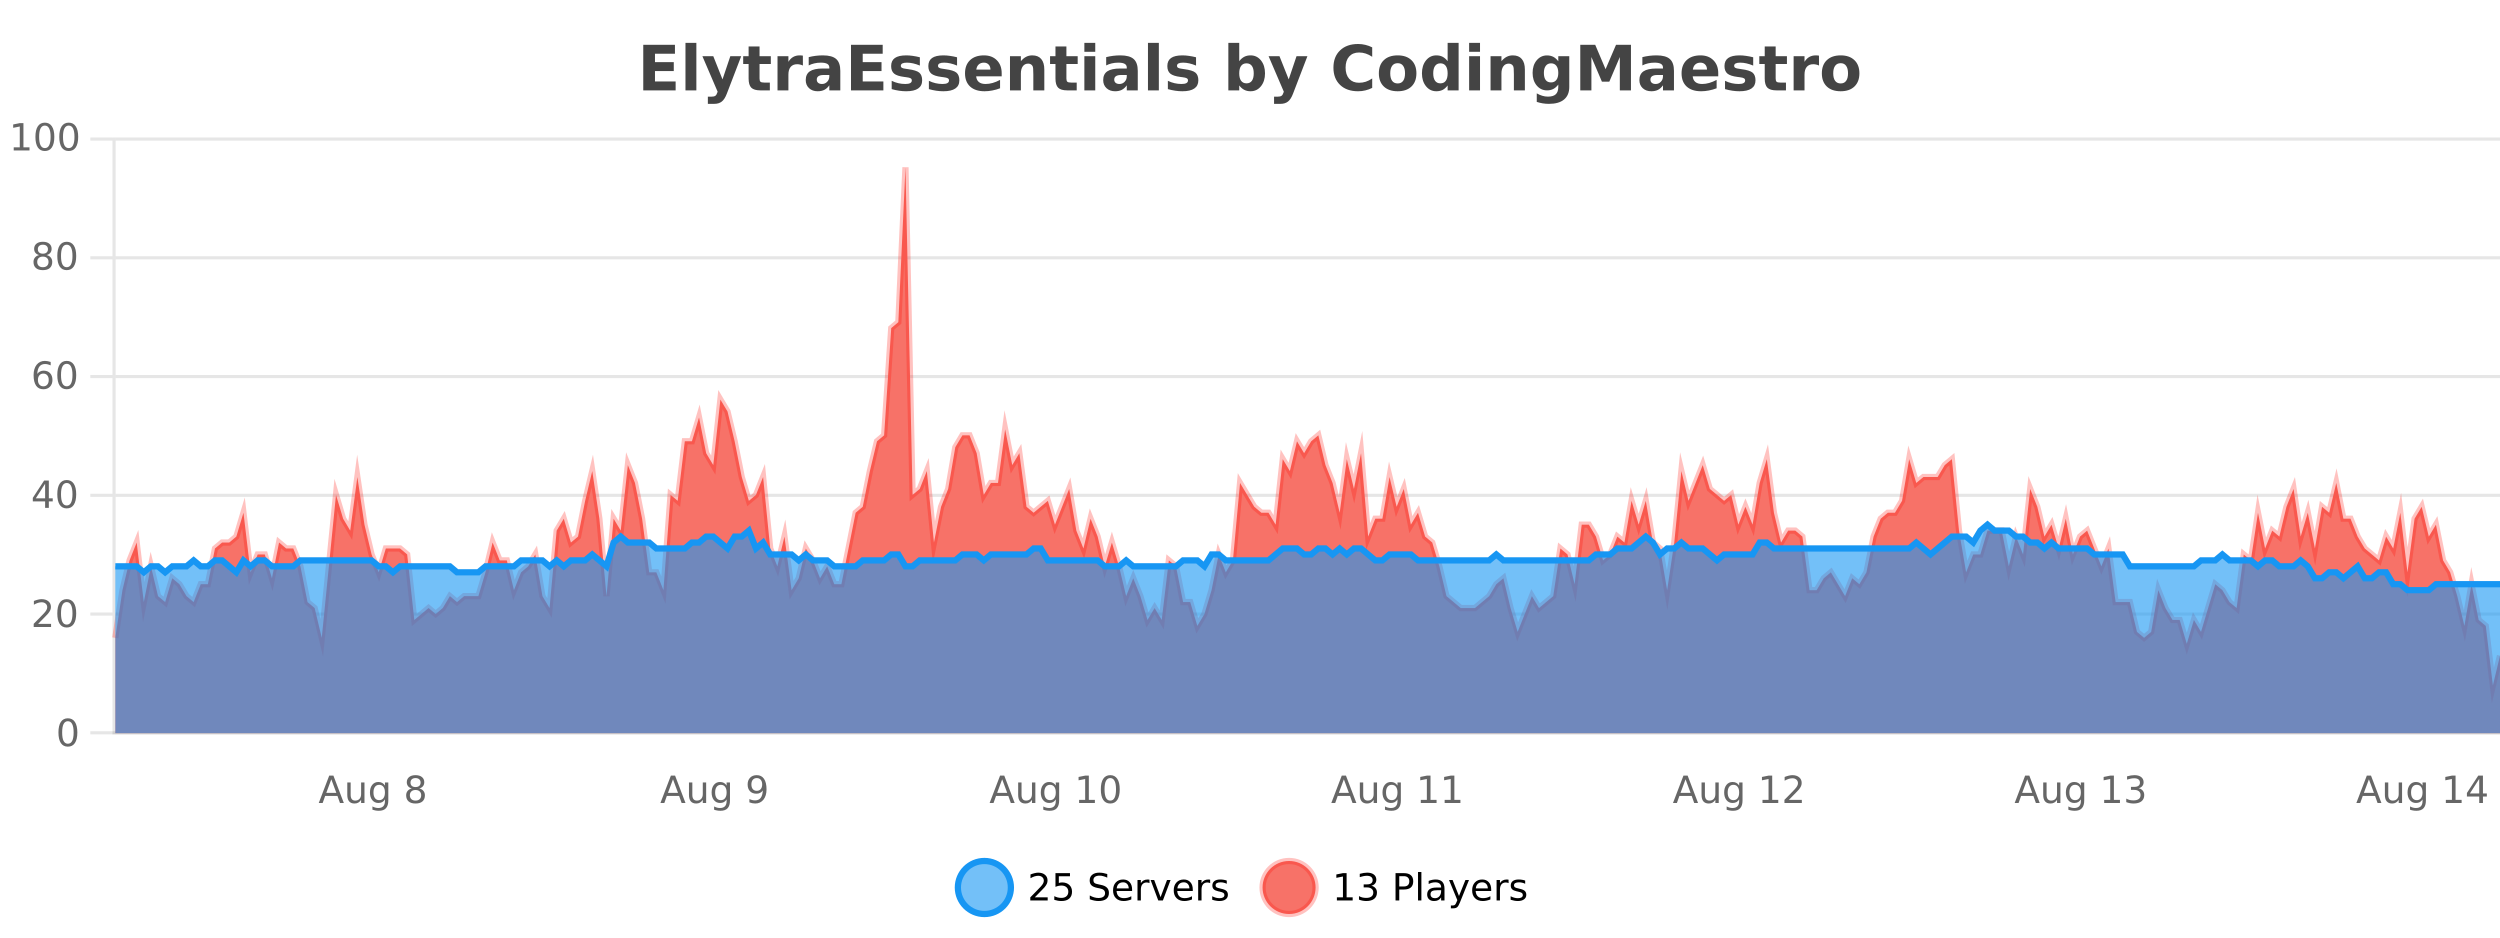 <?xml version="1.0" encoding="UTF-8"?>
<svg xmlns="http://www.w3.org/2000/svg" xmlns:xlink="http://www.w3.org/1999/xlink" width="800pt" height="300pt" viewBox="0 0 800 300" version="1.1">
<defs>
<clipPath id="clip1">
  <path d="M 278 263 L 352 263 L 352 300 L 278 300 Z M 278 263 "/>
</clipPath>
<clipPath id="clip2">
  <path d="M 375 263 L 450 263 L 450 300 L 375 300 Z M 375 263 "/>
</clipPath>
<clipPath id="clip3">
  <path d="M 36.906 53 L 800 53 L 800 234.602 L 36.906 234.602 Z M 36.906 53 "/>
</clipPath>
<clipPath id="clip4">
  <path d="M 35.906 43 L 800 43 L 800 235.602 L 35.906 235.602 Z M 35.906 43 "/>
</clipPath>
<clipPath id="clip5">
  <path d="M 36.906 167 L 800 167 L 800 234.602 L 36.906 234.602 Z M 36.906 167 "/>
</clipPath>
<clipPath id="clip6">
  <path d="M 35.906 139 L 800 139 L 800 218 L 35.906 218 Z M 35.906 139 "/>
</clipPath>
</defs>
<g id="surface5561846">
<rect x="0" y="0" width="800" height="300" style="fill:rgb(100%,100%,100%);fill-opacity:1;stroke:none;"/>
<path style="fill:none;stroke-width:1;stroke-linecap:butt;stroke-linejoin:miter;stroke:rgb(0%,0%,0%);stroke-opacity:0.098;stroke-miterlimit:10;" d="M 37 234.5 L 800 234.5 "/>
<path style="fill:none;stroke-width:1;stroke-linecap:butt;stroke-linejoin:miter;stroke:rgb(0%,0%,0%);stroke-opacity:0.098;stroke-miterlimit:10;" d="M 28.906 234.5 L 36 234.5 "/>
<path style="fill:none;stroke-width:1;stroke-linecap:butt;stroke-linejoin:miter;stroke:rgb(0%,0%,0%);stroke-opacity:0.098;stroke-miterlimit:10;" d="M 37 196.5 L 800 196.5 "/>
<path style="fill:none;stroke-width:1;stroke-linecap:butt;stroke-linejoin:miter;stroke:rgb(0%,0%,0%);stroke-opacity:0.098;stroke-miterlimit:10;" d="M 28.906 196.5 L 36 196.5 "/>
<path style="fill:none;stroke-width:1;stroke-linecap:butt;stroke-linejoin:miter;stroke:rgb(0%,0%,0%);stroke-opacity:0.098;stroke-miterlimit:10;" d="M 37 158.5 L 800 158.5 "/>
<path style="fill:none;stroke-width:1;stroke-linecap:butt;stroke-linejoin:miter;stroke:rgb(0%,0%,0%);stroke-opacity:0.098;stroke-miterlimit:10;" d="M 28.906 158.5 L 36 158.5 "/>
<path style="fill:none;stroke-width:1;stroke-linecap:butt;stroke-linejoin:miter;stroke:rgb(0%,0%,0%);stroke-opacity:0.098;stroke-miterlimit:10;" d="M 37 120.5 L 800 120.5 "/>
<path style="fill:none;stroke-width:1;stroke-linecap:butt;stroke-linejoin:miter;stroke:rgb(0%,0%,0%);stroke-opacity:0.098;stroke-miterlimit:10;" d="M 28.906 120.5 L 36 120.5 "/>
<path style="fill:none;stroke-width:1;stroke-linecap:butt;stroke-linejoin:miter;stroke:rgb(0%,0%,0%);stroke-opacity:0.098;stroke-miterlimit:10;" d="M 37 82.5 L 800 82.5 "/>
<path style="fill:none;stroke-width:1;stroke-linecap:butt;stroke-linejoin:miter;stroke:rgb(0%,0%,0%);stroke-opacity:0.098;stroke-miterlimit:10;" d="M 28.906 82.5 L 36 82.5 "/>
<path style="fill:none;stroke-width:1;stroke-linecap:butt;stroke-linejoin:miter;stroke:rgb(0%,0%,0%);stroke-opacity:0.098;stroke-miterlimit:10;" d="M 37 44.5 L 800 44.5 "/>
<path style="fill:none;stroke-width:1;stroke-linecap:butt;stroke-linejoin:miter;stroke:rgb(0%,0%,0%);stroke-opacity:0.098;stroke-miterlimit:10;" d="M 28.906 44.5 L 36 44.5 "/>
<path style=" stroke:none;fill-rule:nonzero;fill:rgb(9.02%,58.824%,95.294%);fill-opacity:0.6;" d="M 323.488 284 C 323.488 288.688 319.688 292.484 315.004 292.484 C 310.316 292.484 306.52 288.688 306.52 284 C 306.52 279.312 310.316 275.516 315.004 275.516 C 319.688 275.516 323.488 279.312 323.488 284 Z M 323.488 284 "/>
<g clip-path="url(#clip1)" clip-rule="nonzero">
<path style="fill:none;stroke-width:2;stroke-linecap:butt;stroke-linejoin:miter;stroke:rgb(9.02%,58.824%,95.294%);stroke-opacity:1;stroke-miterlimit:10;" d="M 323.488 284 C 323.488 288.688 319.688 292.484 315.004 292.484 C 310.316 292.484 306.52 288.688 306.52 284 C 306.52 279.312 310.316 275.516 315.004 275.516 C 319.688 275.516 323.488 279.312 323.488 284 Z M 323.488 284 "/>
</g>
<path style=" stroke:none;fill-rule:nonzero;fill:rgb(0%,0%,0%);fill-opacity:1;" d="M 331.117 287.156 L 335.258 287.156 L 335.258 288.156 L 329.695 288.156 L 329.695 287.156 C 330.141 286.699 330.75 286.078 331.523 285.297 C 332.305 284.508 332.793 283.996 332.992 283.766 C 333.375 283.352 333.641 282.996 333.789 282.703 C 333.945 282.402 334.023 282.109 334.023 281.828 C 334.023 281.359 333.855 280.98 333.523 280.688 C 333.199 280.398 332.777 280.25 332.258 280.25 C 331.883 280.25 331.484 280.312 331.07 280.438 C 330.664 280.562 330.227 280.762 329.758 281.031 L 329.758 279.828 C 330.234 279.641 330.68 279.5 331.086 279.406 C 331.5 279.305 331.883 279.25 332.227 279.25 C 333.133 279.25 333.855 279.48 334.398 279.938 C 334.938 280.387 335.211 280.992 335.211 281.75 C 335.211 282.105 335.141 282.445 335.008 282.766 C 334.871 283.09 334.625 283.469 334.273 283.906 C 334.168 284.023 333.855 284.352 333.336 284.891 C 332.812 285.434 332.074 286.188 331.117 287.156 Z M 337.75 279.406 L 342.391 279.406 L 342.391 280.406 L 338.828 280.406 L 338.828 282.547 C 339.004 282.484 339.176 282.445 339.344 282.422 C 339.52 282.391 339.691 282.375 339.859 282.375 C 340.836 282.375 341.613 282.648 342.188 283.188 C 342.758 283.719 343.047 284.438 343.047 285.344 C 343.047 286.293 342.75 287.027 342.156 287.547 C 341.57 288.07 340.75 288.328 339.688 288.328 C 339.312 288.328 338.93 288.297 338.547 288.234 C 338.172 288.172 337.781 288.078 337.375 287.953 L 337.375 286.766 C 337.727 286.953 338.094 287.094 338.469 287.188 C 338.844 287.281 339.238 287.328 339.656 287.328 C 340.332 287.328 340.867 287.152 341.266 286.797 C 341.66 286.445 341.859 285.961 341.859 285.344 C 341.859 284.742 341.66 284.262 341.266 283.906 C 340.867 283.555 340.332 283.375 339.656 283.375 C 339.344 283.375 339.023 283.414 338.703 283.484 C 338.391 283.547 338.07 283.652 337.75 283.797 Z M 354.324 279.688 L 354.324 280.844 C 353.875 280.637 353.449 280.48 353.043 280.375 C 352.645 280.262 352.266 280.203 351.902 280.203 C 351.254 280.203 350.754 280.328 350.402 280.578 C 350.059 280.828 349.887 281.188 349.887 281.656 C 349.887 282.043 350 282.336 350.23 282.531 C 350.457 282.73 350.902 282.887 351.559 283 L 352.262 283.156 C 353.145 283.324 353.797 283.621 354.215 284.047 C 354.641 284.465 354.855 285.027 354.855 285.734 C 354.855 286.59 354.566 287.234 353.996 287.672 C 353.434 288.109 352.598 288.328 351.496 288.328 C 351.09 288.328 350.652 288.281 350.184 288.188 C 349.715 288.094 349.23 287.953 348.73 287.766 L 348.73 286.547 C 349.207 286.82 349.676 287.023 350.137 287.156 C 350.605 287.293 351.059 287.359 351.496 287.359 C 352.172 287.359 352.691 287.23 353.059 286.969 C 353.434 286.699 353.621 286.32 353.621 285.828 C 353.621 285.402 353.484 285.07 353.215 284.828 C 352.953 284.578 352.52 284.398 351.918 284.281 L 351.199 284.141 C 350.312 283.965 349.672 283.688 349.277 283.312 C 348.891 282.938 348.699 282.418 348.699 281.75 C 348.699 280.969 348.969 280.359 349.512 279.922 C 350.051 279.477 350.801 279.25 351.762 279.25 C 352.176 279.25 352.594 279.289 353.012 279.359 C 353.438 279.434 353.875 279.543 354.324 279.688 Z M 362.27 284.609 L 362.27 285.125 L 357.301 285.125 C 357.352 285.875 357.574 286.445 357.973 286.828 C 358.379 287.215 358.934 287.406 359.645 287.406 C 360.059 287.406 360.461 287.359 360.848 287.266 C 361.242 287.164 361.633 287.008 362.02 286.797 L 362.02 287.828 C 361.621 287.984 361.223 288.105 360.816 288.188 C 360.41 288.281 359.996 288.328 359.582 288.328 C 358.539 288.328 357.711 288.027 357.098 287.422 C 356.48 286.809 356.176 285.98 356.176 284.938 C 356.176 283.867 356.465 283.016 357.051 282.391 C 357.633 281.758 358.414 281.438 359.395 281.438 C 360.277 281.438 360.977 281.727 361.488 282.297 C 362.008 282.859 362.27 283.633 362.27 284.609 Z M 361.191 284.281 C 361.18 283.699 361.012 283.23 360.691 282.875 C 360.367 282.523 359.941 282.344 359.41 282.344 C 358.805 282.344 358.32 282.516 357.957 282.859 C 357.602 283.203 357.398 283.684 357.348 284.297 Z M 367.84 282.594 C 367.715 282.531 367.578 282.484 367.434 282.453 C 367.297 282.414 367.141 282.391 366.965 282.391 C 366.359 282.391 365.891 282.59 365.559 282.984 C 365.234 283.383 365.074 283.953 365.074 284.703 L 365.074 288.156 L 363.996 288.156 L 363.996 281.594 L 365.074 281.594 L 365.074 282.609 C 365.301 282.215 365.598 281.922 365.965 281.734 C 366.328 281.539 366.77 281.438 367.293 281.438 C 367.363 281.438 367.441 281.445 367.527 281.453 C 367.621 281.465 367.719 281.48 367.824 281.5 Z M 368.195 281.594 L 369.336 281.594 L 371.383 287.094 L 373.445 281.594 L 374.586 281.594 L 372.117 288.156 L 370.648 288.156 Z M 381.688 284.609 L 381.688 285.125 L 376.719 285.125 C 376.77 285.875 376.992 286.445 377.391 286.828 C 377.797 287.215 378.352 287.406 379.062 287.406 C 379.477 287.406 379.879 287.359 380.266 287.266 C 380.66 287.164 381.051 287.008 381.438 286.797 L 381.438 287.828 C 381.039 287.984 380.641 288.105 380.234 288.188 C 379.828 288.281 379.414 288.328 379 288.328 C 377.957 288.328 377.129 288.027 376.516 287.422 C 375.898 286.809 375.594 285.98 375.594 284.938 C 375.594 283.867 375.883 283.016 376.469 282.391 C 377.051 281.758 377.832 281.438 378.812 281.438 C 379.695 281.438 380.395 281.727 380.906 282.297 C 381.426 282.859 381.688 283.633 381.688 284.609 Z M 380.609 284.281 C 380.598 283.699 380.43 283.23 380.109 282.875 C 379.785 282.523 379.359 282.344 378.828 282.344 C 378.223 282.344 377.738 282.516 377.375 282.859 C 377.02 283.203 376.816 283.684 376.766 284.297 Z M 387.258 282.594 C 387.133 282.531 386.996 282.484 386.852 282.453 C 386.715 282.414 386.559 282.391 386.383 282.391 C 385.777 282.391 385.309 282.59 384.977 282.984 C 384.652 283.383 384.492 283.953 384.492 284.703 L 384.492 288.156 L 383.414 288.156 L 383.414 281.594 L 384.492 281.594 L 384.492 282.609 C 384.719 282.215 385.016 281.922 385.383 281.734 C 385.746 281.539 386.188 281.438 386.711 281.438 C 386.781 281.438 386.859 281.445 386.945 281.453 C 387.039 281.465 387.137 281.48 387.242 281.5 Z M 392.566 281.781 L 392.566 282.812 C 392.262 282.656 391.945 282.543 391.613 282.469 C 391.289 282.387 390.949 282.344 390.598 282.344 C 390.066 282.344 389.664 282.43 389.395 282.594 C 389.121 282.75 388.988 282.996 388.988 283.328 C 388.988 283.578 389.082 283.777 389.27 283.922 C 389.465 284.059 389.855 284.188 390.441 284.312 L 390.801 284.406 C 391.57 284.562 392.117 284.793 392.441 285.094 C 392.762 285.398 392.926 285.812 392.926 286.344 C 392.926 286.961 392.68 287.445 392.191 287.797 C 391.711 288.152 391.051 288.328 390.207 288.328 C 389.852 288.328 389.48 288.289 389.098 288.219 C 388.723 288.156 388.324 288.059 387.91 287.922 L 387.91 286.797 C 388.305 287.008 388.695 287.164 389.082 287.266 C 389.465 287.371 389.852 287.422 390.238 287.422 C 390.738 287.422 391.121 287.34 391.395 287.172 C 391.676 286.996 391.816 286.746 391.816 286.422 C 391.816 286.133 391.715 285.906 391.52 285.75 C 391.32 285.594 390.887 285.445 390.223 285.297 L 389.848 285.219 C 389.18 285.074 388.695 284.855 388.395 284.562 C 388.102 284.273 387.957 283.875 387.957 283.375 C 387.957 282.75 388.176 282.273 388.613 281.938 C 389.051 281.605 389.668 281.438 390.473 281.438 C 390.867 281.438 391.242 281.469 391.598 281.531 C 391.949 281.586 392.273 281.668 392.566 281.781 Z M 325.004 277.016 "/>
<path style=" stroke:none;fill-rule:nonzero;fill:rgb(96.863%,44.706%,40.784%);fill-opacity:1;" d="M 420.988 284 C 420.988 288.688 417.191 292.484 412.504 292.484 C 407.82 292.484 404.02 288.688 404.02 284 C 404.02 279.312 407.82 275.516 412.504 275.516 C 417.191 275.516 420.988 279.312 420.988 284 Z M 420.988 284 "/>
<g clip-path="url(#clip2)" clip-rule="nonzero">
<path style="fill:none;stroke-width:2;stroke-linecap:butt;stroke-linejoin:miter;stroke:rgb(100%,4.706%,0%);stroke-opacity:0.247;stroke-miterlimit:10;" d="M 420.988 284 C 420.988 288.688 417.191 292.484 412.504 292.484 C 407.82 292.484 404.02 288.688 404.02 284 C 404.02 279.312 407.82 275.516 412.504 275.516 C 417.191 275.516 420.988 279.312 420.988 284 Z M 420.988 284 "/>
</g>
<path style=" stroke:none;fill-rule:nonzero;fill:rgb(0%,0%,0%);fill-opacity:1;" d="M 427.805 287.156 L 429.742 287.156 L 429.742 280.484 L 427.633 280.906 L 427.633 279.828 L 429.727 279.406 L 430.914 279.406 L 430.914 287.156 L 432.852 287.156 L 432.852 288.156 L 427.805 288.156 Z M 438.828 283.438 C 439.391 283.562 439.828 283.82 440.141 284.203 C 440.461 284.578 440.625 285.047 440.625 285.609 C 440.625 286.477 440.328 287.148 439.734 287.625 C 439.141 288.094 438.297 288.328 437.203 288.328 C 436.836 288.328 436.457 288.289 436.062 288.219 C 435.676 288.148 435.281 288.039 434.875 287.891 L 434.875 286.75 C 435.195 286.938 435.551 287.086 435.938 287.188 C 436.332 287.281 436.742 287.328 437.172 287.328 C 437.91 287.328 438.473 287.184 438.859 286.891 C 439.254 286.602 439.453 286.172 439.453 285.609 C 439.453 285.102 439.27 284.699 438.906 284.406 C 438.539 284.117 438.039 283.969 437.406 283.969 L 436.375 283.969 L 436.375 283 L 437.453 283 C 438.023 283 438.469 282.887 438.781 282.656 C 439.094 282.418 439.25 282.078 439.25 281.641 C 439.25 281.195 439.086 280.852 438.766 280.609 C 438.453 280.371 438 280.25 437.406 280.25 C 437.07 280.25 436.719 280.289 436.344 280.359 C 435.977 280.422 435.57 280.527 435.125 280.672 L 435.125 279.625 C 435.582 279.5 436.004 279.406 436.391 279.344 C 436.785 279.281 437.156 279.25 437.5 279.25 C 438.406 279.25 439.117 279.453 439.641 279.859 C 440.16 280.266 440.422 280.82 440.422 281.516 C 440.422 282.008 440.281 282.418 440 282.75 C 439.727 283.086 439.336 283.312 438.828 283.438 Z M 447.762 280.375 L 447.762 283.672 L 449.246 283.672 C 449.797 283.672 450.223 283.531 450.527 283.25 C 450.828 282.961 450.98 282.547 450.98 282.016 C 450.98 281.496 450.828 281.094 450.527 280.812 C 450.223 280.523 449.797 280.375 449.246 280.375 Z M 446.574 279.406 L 449.246 279.406 C 450.234 279.406 450.98 279.633 451.48 280.078 C 451.98 280.516 452.23 281.164 452.23 282.016 C 452.23 282.883 451.98 283.539 451.48 283.984 C 450.98 284.422 450.234 284.641 449.246 284.641 L 447.762 284.641 L 447.762 288.156 L 446.574 288.156 Z M 453.766 279.031 L 454.844 279.031 L 454.844 288.156 L 453.766 288.156 Z M 460.082 284.859 C 459.215 284.859 458.613 284.961 458.27 285.156 C 457.934 285.355 457.77 285.695 457.77 286.172 C 457.77 286.559 457.895 286.867 458.145 287.094 C 458.402 287.312 458.746 287.422 459.176 287.422 C 459.777 287.422 460.258 287.215 460.613 286.797 C 460.977 286.371 461.16 285.805 461.16 285.094 L 461.16 284.859 Z M 462.238 284.406 L 462.238 288.156 L 461.16 288.156 L 461.16 287.156 C 460.91 287.555 460.602 287.852 460.238 288.047 C 459.871 288.234 459.426 288.328 458.895 288.328 C 458.215 288.328 457.68 288.141 457.285 287.766 C 456.887 287.383 456.691 286.875 456.691 286.25 C 456.691 285.512 456.934 284.953 457.426 284.578 C 457.926 284.203 458.664 284.016 459.645 284.016 L 461.16 284.016 L 461.16 283.906 C 461.16 283.406 460.992 283.023 460.66 282.75 C 460.336 282.48 459.883 282.344 459.301 282.344 C 458.926 282.344 458.555 282.391 458.191 282.484 C 457.836 282.578 457.496 282.715 457.176 282.891 L 457.176 281.891 C 457.57 281.734 457.949 281.621 458.316 281.547 C 458.691 281.477 459.055 281.438 459.41 281.438 C 460.355 281.438 461.066 281.684 461.535 282.172 C 462.004 282.664 462.238 283.406 462.238 284.406 Z M 467.188 288.766 C 466.883 289.547 466.586 290.055 466.297 290.297 C 466.004 290.535 465.617 290.656 465.141 290.656 L 464.281 290.656 L 464.281 289.75 L 464.906 289.75 C 465.207 289.75 465.438 289.676 465.594 289.531 C 465.758 289.395 465.941 289.066 466.141 288.547 L 466.344 288.047 L 463.688 281.594 L 464.828 281.594 L 466.875 286.719 L 468.938 281.594 L 470.078 281.594 Z M 477.18 284.609 L 477.18 285.125 L 472.211 285.125 C 472.262 285.875 472.484 286.445 472.883 286.828 C 473.289 287.215 473.844 287.406 474.555 287.406 C 474.969 287.406 475.371 287.359 475.758 287.266 C 476.152 287.164 476.543 287.008 476.93 286.797 L 476.93 287.828 C 476.531 287.984 476.133 288.105 475.727 288.188 C 475.32 288.281 474.906 288.328 474.492 288.328 C 473.449 288.328 472.621 288.027 472.008 287.422 C 471.391 286.809 471.086 285.98 471.086 284.938 C 471.086 283.867 471.375 283.016 471.961 282.391 C 472.543 281.758 473.324 281.438 474.305 281.438 C 475.188 281.438 475.887 281.727 476.398 282.297 C 476.918 282.859 477.18 283.633 477.18 284.609 Z M 476.102 284.281 C 476.09 283.699 475.922 283.23 475.602 282.875 C 475.277 282.523 474.852 282.344 474.32 282.344 C 473.715 282.344 473.23 282.516 472.867 282.859 C 472.512 283.203 472.309 283.684 472.258 284.297 Z M 482.75 282.594 C 482.625 282.531 482.488 282.484 482.344 282.453 C 482.207 282.414 482.051 282.391 481.875 282.391 C 481.27 282.391 480.801 282.59 480.469 282.984 C 480.145 283.383 479.984 283.953 479.984 284.703 L 479.984 288.156 L 478.906 288.156 L 478.906 281.594 L 479.984 281.594 L 479.984 282.609 C 480.211 282.215 480.508 281.922 480.875 281.734 C 481.238 281.539 481.68 281.438 482.203 281.438 C 482.273 281.438 482.352 281.445 482.438 281.453 C 482.531 281.465 482.629 281.48 482.734 281.5 Z M 488.055 281.781 L 488.055 282.812 C 487.75 282.656 487.434 282.543 487.102 282.469 C 486.777 282.387 486.438 282.344 486.086 282.344 C 485.555 282.344 485.152 282.43 484.883 282.594 C 484.609 282.75 484.477 282.996 484.477 283.328 C 484.477 283.578 484.57 283.777 484.758 283.922 C 484.953 284.059 485.344 284.188 485.93 284.312 L 486.289 284.406 C 487.059 284.562 487.605 284.793 487.93 285.094 C 488.25 285.398 488.414 285.812 488.414 286.344 C 488.414 286.961 488.168 287.445 487.68 287.797 C 487.199 288.152 486.539 288.328 485.695 288.328 C 485.34 288.328 484.969 288.289 484.586 288.219 C 484.211 288.156 483.812 288.059 483.398 287.922 L 483.398 286.797 C 483.793 287.008 484.184 287.164 484.57 287.266 C 484.953 287.371 485.34 287.422 485.727 287.422 C 486.227 287.422 486.609 287.34 486.883 287.172 C 487.164 286.996 487.305 286.746 487.305 286.422 C 487.305 286.133 487.203 285.906 487.008 285.75 C 486.809 285.594 486.375 285.445 485.711 285.297 L 485.336 285.219 C 484.668 285.074 484.184 284.855 483.883 284.562 C 483.59 284.273 483.445 283.875 483.445 283.375 C 483.445 282.75 483.664 282.273 484.102 281.938 C 484.539 281.605 485.156 281.438 485.961 281.438 C 486.355 281.438 486.73 281.469 487.086 281.531 C 487.438 281.586 487.762 281.668 488.055 281.781 Z M 422.504 277.016 "/>
<path style=" stroke:none;fill-rule:nonzero;fill:rgb(26.667%,26.667%,26.667%);fill-opacity:1;" d="M 205.844 14.344 L 215.984 14.344 L 215.984 17.188 L 209.594 17.188 L 209.594 19.891 L 215.609 19.891 L 215.609 22.734 L 209.594 22.734 L 209.594 26.078 L 216.203 26.078 L 216.203 28.922 L 205.844 28.922 Z M 219.352 13.719 L 222.836 13.719 L 222.836 28.922 L 219.352 28.922 Z M 224.766 17.984 L 228.25 17.984 L 231.203 25.406 L 233.703 17.984 L 237.188 17.984 L 232.594 29.953 C 232.133 31.172 231.594 32.02 230.969 32.5 C 230.352 32.988 229.547 33.234 228.547 33.234 L 226.516 33.234 L 226.516 30.938 L 227.609 30.938 C 228.203 30.938 228.633 30.844 228.906 30.656 C 229.176 30.469 229.383 30.129 229.531 29.641 L 229.641 29.344 Z M 243.055 14.875 L 243.055 17.984 L 246.664 17.984 L 246.664 20.484 L 243.055 20.484 L 243.055 25.125 C 243.055 25.637 243.152 25.98 243.352 26.156 C 243.559 26.336 243.961 26.422 244.555 26.422 L 246.352 26.422 L 246.352 28.922 L 243.352 28.922 C 241.977 28.922 240.996 28.637 240.414 28.062 C 239.84 27.48 239.555 26.5 239.555 25.125 L 239.555 20.484 L 237.82 20.484 L 237.82 17.984 L 239.555 17.984 L 239.555 14.875 Z M 256.93 20.969 C 256.617 20.824 256.309 20.719 256.008 20.656 C 255.703 20.586 255.402 20.547 255.102 20.547 C 254.195 20.547 253.496 20.836 253.008 21.406 C 252.527 21.98 252.289 22.805 252.289 23.875 L 252.289 28.922 L 248.805 28.922 L 248.805 17.984 L 252.289 17.984 L 252.289 19.781 C 252.734 19.062 253.25 18.543 253.836 18.219 C 254.418 17.887 255.117 17.719 255.93 17.719 C 256.055 17.719 256.184 17.727 256.32 17.734 C 256.453 17.746 256.652 17.766 256.914 17.797 Z M 263.555 24 C 262.824 24 262.277 24.125 261.914 24.375 C 261.547 24.617 261.367 24.98 261.367 25.469 C 261.367 25.906 261.512 26.25 261.805 26.5 C 262.105 26.75 262.516 26.875 263.039 26.875 C 263.695 26.875 264.246 26.641 264.695 26.172 C 265.152 25.703 265.383 25.117 265.383 24.406 L 265.383 24 Z M 268.898 22.688 L 268.898 28.922 L 265.383 28.922 L 265.383 27.297 C 264.914 27.965 264.383 28.449 263.789 28.75 C 263.203 29.051 262.492 29.203 261.648 29.203 C 260.523 29.203 259.605 28.875 258.898 28.219 C 258.188 27.555 257.836 26.695 257.836 25.641 C 257.836 24.359 258.273 23.422 259.148 22.828 C 260.031 22.227 261.422 21.922 263.32 21.922 L 265.383 21.922 L 265.383 21.641 C 265.383 21.09 265.164 20.688 264.727 20.438 C 264.289 20.18 263.605 20.047 262.68 20.047 C 261.93 20.047 261.23 20.125 260.586 20.281 C 259.938 20.43 259.34 20.648 258.789 20.938 L 258.789 18.281 C 259.539 18.094 260.289 17.953 261.039 17.859 C 261.797 17.766 262.559 17.719 263.32 17.719 C 265.289 17.719 266.711 18.109 267.586 18.891 C 268.461 19.664 268.898 20.93 268.898 22.688 Z M 272.32 14.344 L 282.461 14.344 L 282.461 17.188 L 276.07 17.188 L 276.07 19.891 L 282.086 19.891 L 282.086 22.734 L 276.07 22.734 L 276.07 26.078 L 282.68 26.078 L 282.68 28.922 L 272.32 28.922 Z M 294.355 18.328 L 294.355 20.984 C 293.613 20.672 292.895 20.438 292.199 20.281 C 291.5 20.125 290.84 20.047 290.215 20.047 C 289.559 20.047 289.066 20.133 288.746 20.297 C 288.422 20.465 288.262 20.719 288.262 21.062 C 288.262 21.344 288.379 21.559 288.621 21.703 C 288.871 21.852 289.309 21.961 289.934 22.031 L 290.559 22.125 C 292.348 22.355 293.551 22.73 294.168 23.25 C 294.781 23.773 295.09 24.59 295.09 25.703 C 295.09 26.871 294.656 27.746 293.793 28.328 C 292.938 28.914 291.66 29.203 289.965 29.203 C 289.234 29.203 288.484 29.145 287.715 29.031 C 286.941 28.918 286.152 28.746 285.34 28.516 L 285.34 25.859 C 286.035 26.203 286.75 26.461 287.48 26.625 C 288.207 26.793 288.953 26.875 289.715 26.875 C 290.402 26.875 290.918 26.781 291.262 26.594 C 291.605 26.406 291.777 26.125 291.777 25.75 C 291.777 25.438 291.656 25.211 291.418 25.062 C 291.176 24.906 290.703 24.789 289.996 24.703 L 289.387 24.625 C 287.824 24.43 286.73 24.07 286.105 23.547 C 285.48 23.016 285.168 22.215 285.168 21.141 C 285.168 19.984 285.562 19.125 286.355 18.562 C 287.156 18 288.375 17.719 290.012 17.719 C 290.656 17.719 291.332 17.773 292.043 17.875 C 292.75 17.969 293.52 18.121 294.355 18.328 Z M 306.258 18.328 L 306.258 20.984 C 305.516 20.672 304.797 20.438 304.102 20.281 C 303.402 20.125 302.742 20.047 302.117 20.047 C 301.461 20.047 300.969 20.133 300.648 20.297 C 300.324 20.465 300.164 20.719 300.164 21.062 C 300.164 21.344 300.281 21.559 300.523 21.703 C 300.773 21.852 301.211 21.961 301.836 22.031 L 302.461 22.125 C 304.25 22.355 305.453 22.73 306.07 23.25 C 306.684 23.773 306.992 24.59 306.992 25.703 C 306.992 26.871 306.559 27.746 305.695 28.328 C 304.84 28.914 303.562 29.203 301.867 29.203 C 301.137 29.203 300.387 29.145 299.617 29.031 C 298.844 28.918 298.055 28.746 297.242 28.516 L 297.242 25.859 C 297.938 26.203 298.652 26.461 299.383 26.625 C 300.109 26.793 300.855 26.875 301.617 26.875 C 302.305 26.875 302.82 26.781 303.164 26.594 C 303.508 26.406 303.68 26.125 303.68 25.75 C 303.68 25.438 303.559 25.211 303.32 25.062 C 303.078 24.906 302.605 24.789 301.898 24.703 L 301.289 24.625 C 299.727 24.43 298.633 24.07 298.008 23.547 C 297.383 23.016 297.07 22.215 297.07 21.141 C 297.07 19.984 297.465 19.125 298.258 18.562 C 299.059 18 300.277 17.719 301.914 17.719 C 302.559 17.719 303.234 17.773 303.945 17.875 C 304.652 17.969 305.422 18.121 306.258 18.328 Z M 320.539 23.422 L 320.539 24.422 L 312.367 24.422 C 312.449 25.246 312.746 25.859 313.258 26.266 C 313.766 26.672 314.477 26.875 315.383 26.875 C 316.121 26.875 316.875 26.766 317.648 26.547 C 318.418 26.328 319.211 26 320.023 25.562 L 320.023 28.25 C 319.199 28.562 318.371 28.797 317.539 28.953 C 316.715 29.117 315.891 29.203 315.07 29.203 C 313.09 29.203 311.547 28.703 310.445 27.703 C 309.352 26.695 308.805 25.281 308.805 23.469 C 308.805 21.68 309.34 20.273 310.414 19.25 C 311.496 18.23 312.98 17.719 314.867 17.719 C 316.586 17.719 317.961 18.242 318.992 19.281 C 320.023 20.312 320.539 21.695 320.539 23.422 Z M 316.945 22.266 C 316.945 21.602 316.75 21.062 316.367 20.656 C 315.98 20.25 315.477 20.047 314.852 20.047 C 314.172 20.047 313.621 20.242 313.195 20.625 C 312.777 21 312.516 21.547 312.414 22.266 Z M 334.18 22.266 L 334.18 28.922 L 330.664 28.922 L 330.664 23.828 C 330.664 22.883 330.641 22.23 330.602 21.875 C 330.559 21.512 330.484 21.246 330.383 21.078 C 330.246 20.852 330.059 20.672 329.82 20.547 C 329.59 20.422 329.324 20.359 329.023 20.359 C 328.293 20.359 327.719 20.641 327.305 21.203 C 326.887 21.766 326.68 22.547 326.68 23.547 L 326.68 28.922 L 323.195 28.922 L 323.195 17.984 L 326.68 17.984 L 326.68 19.578 C 327.211 18.945 327.773 18.477 328.367 18.172 C 328.961 17.871 329.609 17.719 330.32 17.719 C 331.59 17.719 332.547 18.109 333.195 18.891 C 333.852 19.664 334.18 20.789 334.18 22.266 Z M 341.25 14.875 L 341.25 17.984 L 344.859 17.984 L 344.859 20.484 L 341.25 20.484 L 341.25 25.125 C 341.25 25.637 341.348 25.98 341.547 26.156 C 341.754 26.336 342.156 26.422 342.75 26.422 L 344.547 26.422 L 344.547 28.922 L 341.547 28.922 C 340.172 28.922 339.191 28.637 338.609 28.062 C 338.035 27.48 337.75 26.5 337.75 25.125 L 337.75 20.484 L 336.016 20.484 L 336.016 17.984 L 337.75 17.984 L 337.75 14.875 Z M 346.996 17.984 L 350.48 17.984 L 350.48 28.922 L 346.996 28.922 Z M 346.996 13.719 L 350.48 13.719 L 350.48 16.578 L 346.996 16.578 Z M 358.742 24 C 358.012 24 357.465 24.125 357.102 24.375 C 356.734 24.617 356.555 24.98 356.555 25.469 C 356.555 25.906 356.699 26.25 356.992 26.5 C 357.293 26.75 357.703 26.875 358.227 26.875 C 358.883 26.875 359.434 26.641 359.883 26.172 C 360.34 25.703 360.57 25.117 360.57 24.406 L 360.57 24 Z M 364.086 22.688 L 364.086 28.922 L 360.57 28.922 L 360.57 27.297 C 360.102 27.965 359.57 28.449 358.977 28.75 C 358.391 29.051 357.68 29.203 356.836 29.203 C 355.711 29.203 354.793 28.875 354.086 28.219 C 353.375 27.555 353.023 26.695 353.023 25.641 C 353.023 24.359 353.461 23.422 354.336 22.828 C 355.219 22.227 356.609 21.922 358.508 21.922 L 360.57 21.922 L 360.57 21.641 C 360.57 21.09 360.352 20.688 359.914 20.438 C 359.477 20.18 358.793 20.047 357.867 20.047 C 357.117 20.047 356.418 20.125 355.773 20.281 C 355.125 20.43 354.527 20.648 353.977 20.938 L 353.977 18.281 C 354.727 18.094 355.477 17.953 356.227 17.859 C 356.984 17.766 357.746 17.719 358.508 17.719 C 360.477 17.719 361.898 18.109 362.773 18.891 C 363.648 19.664 364.086 20.93 364.086 22.688 Z M 367.348 13.719 L 370.832 13.719 L 370.832 28.922 L 367.348 28.922 Z M 382.734 18.328 L 382.734 20.984 C 381.992 20.672 381.273 20.438 380.578 20.281 C 379.879 20.125 379.219 20.047 378.594 20.047 C 377.938 20.047 377.445 20.133 377.125 20.297 C 376.801 20.465 376.641 20.719 376.641 21.062 C 376.641 21.344 376.758 21.559 377 21.703 C 377.25 21.852 377.688 21.961 378.312 22.031 L 378.938 22.125 C 380.727 22.355 381.93 22.73 382.547 23.25 C 383.16 23.773 383.469 24.59 383.469 25.703 C 383.469 26.871 383.035 27.746 382.172 28.328 C 381.316 28.914 380.039 29.203 378.344 29.203 C 377.613 29.203 376.863 29.145 376.094 29.031 C 375.32 28.918 374.531 28.746 373.719 28.516 L 373.719 25.859 C 374.414 26.203 375.129 26.461 375.859 26.625 C 376.586 26.793 377.332 26.875 378.094 26.875 C 378.781 26.875 379.297 26.781 379.641 26.594 C 379.984 26.406 380.156 26.125 380.156 25.75 C 380.156 25.438 380.035 25.211 379.797 25.062 C 379.555 24.906 379.082 24.789 378.375 24.703 L 377.766 24.625 C 376.203 24.43 375.109 24.07 374.484 23.547 C 373.859 23.016 373.547 22.215 373.547 21.141 C 373.547 19.984 373.941 19.125 374.734 18.562 C 375.535 18 376.754 17.719 378.391 17.719 C 379.035 17.719 379.711 17.773 380.422 17.875 C 381.129 17.969 381.898 18.121 382.734 18.328 Z M 398.883 26.672 C 399.633 26.672 400.203 26.402 400.602 25.859 C 400.996 25.309 401.195 24.512 401.195 23.469 C 401.195 22.43 400.996 21.637 400.602 21.094 C 400.203 20.543 399.633 20.266 398.883 20.266 C 398.133 20.266 397.555 20.543 397.148 21.094 C 396.75 21.637 396.555 22.43 396.555 23.469 C 396.555 24.5 396.75 25.293 397.148 25.844 C 397.555 26.398 398.133 26.672 398.883 26.672 Z M 396.555 19.578 C 397.043 18.945 397.578 18.477 398.164 18.172 C 398.746 17.871 399.418 17.719 400.18 17.719 C 401.531 17.719 402.641 18.258 403.508 19.328 C 404.371 20.402 404.805 21.781 404.805 23.469 C 404.805 25.148 404.371 26.523 403.508 27.594 C 402.641 28.668 401.531 29.203 400.18 29.203 C 399.418 29.203 398.746 29.051 398.164 28.75 C 397.578 28.449 397.043 27.98 396.555 27.344 L 396.555 28.922 L 393.07 28.922 L 393.07 13.719 L 396.555 13.719 Z M 405.949 17.984 L 409.434 17.984 L 412.387 25.406 L 414.887 17.984 L 418.371 17.984 L 413.777 29.953 C 413.316 31.172 412.777 32.02 412.152 32.5 C 411.535 32.988 410.73 33.234 409.73 33.234 L 407.699 33.234 L 407.699 30.938 L 408.793 30.938 C 409.387 30.938 409.816 30.844 410.09 30.656 C 410.359 30.469 410.566 30.129 410.715 29.641 L 410.824 29.344 Z M 439.105 28.125 C 438.406 28.48 437.684 28.746 436.934 28.922 C 436.191 29.109 435.41 29.203 434.59 29.203 C 432.16 29.203 430.238 28.527 428.824 27.172 C 427.406 25.809 426.699 23.965 426.699 21.641 C 426.699 19.32 427.406 17.48 428.824 16.125 C 430.238 14.762 432.16 14.078 434.59 14.078 C 435.41 14.078 436.191 14.172 436.934 14.359 C 437.684 14.539 438.406 14.805 439.105 15.156 L 439.105 18.172 C 438.406 17.703 437.719 17.359 437.043 17.141 C 436.363 16.914 435.652 16.797 434.902 16.797 C 433.559 16.797 432.5 17.23 431.73 18.094 C 430.969 18.949 430.59 20.133 430.59 21.641 C 430.59 23.152 430.969 24.34 431.73 25.203 C 432.5 26.059 433.559 26.484 434.902 26.484 C 435.652 26.484 436.363 26.375 437.043 26.156 C 437.719 25.93 438.406 25.578 439.105 25.109 Z M 447.266 20.219 C 446.484 20.219 445.891 20.5 445.484 21.062 C 445.078 21.617 444.875 22.418 444.875 23.469 C 444.875 24.512 445.078 25.312 445.484 25.875 C 445.891 26.43 446.484 26.703 447.266 26.703 C 448.023 26.703 448.602 26.43 449 25.875 C 449.406 25.312 449.609 24.512 449.609 23.469 C 449.609 22.418 449.406 21.617 449 21.062 C 448.602 20.5 448.023 20.219 447.266 20.219 Z M 447.266 17.719 C 449.141 17.719 450.602 18.23 451.656 19.25 C 452.719 20.262 453.25 21.668 453.25 23.469 C 453.25 25.262 452.719 26.668 451.656 27.688 C 450.602 28.699 449.141 29.203 447.266 29.203 C 445.367 29.203 443.891 28.699 442.828 27.688 C 441.766 26.668 441.234 25.262 441.234 23.469 C 441.234 21.668 441.766 20.262 442.828 19.25 C 443.891 18.23 445.367 17.719 447.266 17.719 Z M 463.242 19.578 L 463.242 13.719 L 466.758 13.719 L 466.758 28.922 L 463.242 28.922 L 463.242 27.344 C 462.762 27.992 462.23 28.465 461.648 28.766 C 461.062 29.055 460.391 29.203 459.633 29.203 C 458.289 29.203 457.184 28.668 456.32 27.594 C 455.453 26.523 455.023 25.148 455.023 23.469 C 455.023 21.781 455.453 20.402 456.32 19.328 C 457.184 18.258 458.289 17.719 459.633 17.719 C 460.391 17.719 461.062 17.871 461.648 18.172 C 462.23 18.477 462.762 18.945 463.242 19.578 Z M 460.93 26.672 C 461.68 26.672 462.25 26.402 462.648 25.859 C 463.043 25.309 463.242 24.512 463.242 23.469 C 463.242 22.43 463.043 21.637 462.648 21.094 C 462.25 20.543 461.68 20.266 460.93 20.266 C 460.188 20.266 459.621 20.543 459.227 21.094 C 458.828 21.637 458.633 22.43 458.633 23.469 C 458.633 24.512 458.828 25.309 459.227 25.859 C 459.621 26.402 460.188 26.672 460.93 26.672 Z M 470.121 17.984 L 473.605 17.984 L 473.605 28.922 L 470.121 28.922 Z M 470.121 13.719 L 473.605 13.719 L 473.605 16.578 L 470.121 16.578 Z M 487.961 22.266 L 487.961 28.922 L 484.445 28.922 L 484.445 23.828 C 484.445 22.883 484.422 22.23 484.383 21.875 C 484.34 21.512 484.266 21.246 484.164 21.078 C 484.027 20.852 483.84 20.672 483.602 20.547 C 483.371 20.422 483.105 20.359 482.805 20.359 C 482.074 20.359 481.5 20.641 481.086 21.203 C 480.668 21.766 480.461 22.547 480.461 23.547 L 480.461 28.922 L 476.977 28.922 L 476.977 17.984 L 480.461 17.984 L 480.461 19.578 C 480.992 18.945 481.555 18.477 482.148 18.172 C 482.742 17.871 483.391 17.719 484.102 17.719 C 485.371 17.719 486.328 18.109 486.977 18.891 C 487.633 19.664 487.961 20.789 487.961 22.266 Z M 498.652 27.062 C 498.172 27.699 497.641 28.168 497.059 28.469 C 496.473 28.773 495.801 28.922 495.043 28.922 C 493.707 28.922 492.605 28.398 491.73 27.344 C 490.863 26.293 490.434 24.953 490.434 23.328 C 490.434 21.695 490.863 20.355 491.73 19.312 C 492.605 18.262 493.707 17.734 495.043 17.734 C 495.801 17.734 496.473 17.887 497.059 18.188 C 497.641 18.492 498.172 18.965 498.652 19.609 L 498.652 17.984 L 502.168 17.984 L 502.168 27.812 C 502.168 29.57 501.609 30.914 500.496 31.844 C 499.391 32.77 497.781 33.234 495.668 33.234 C 494.988 33.234 494.328 33.18 493.684 33.078 C 493.047 32.973 492.406 32.816 491.762 32.609 L 491.762 29.875 C 492.375 30.227 492.973 30.488 493.559 30.656 C 494.141 30.832 494.73 30.922 495.324 30.922 C 496.469 30.922 497.309 30.672 497.84 30.172 C 498.379 29.672 498.652 28.887 498.652 27.812 Z M 496.34 20.266 C 495.621 20.266 495.059 20.531 494.652 21.062 C 494.246 21.594 494.043 22.352 494.043 23.328 C 494.043 24.328 494.234 25.09 494.621 25.609 C 495.016 26.121 495.59 26.375 496.34 26.375 C 497.066 26.375 497.637 26.109 498.043 25.578 C 498.449 25.047 498.652 24.297 498.652 23.328 C 498.652 22.352 498.449 21.594 498.043 21.062 C 497.637 20.531 497.066 20.266 496.34 20.266 Z M 505.688 14.344 L 510.469 14.344 L 513.781 22.141 L 517.125 14.344 L 521.906 14.344 L 521.906 28.922 L 518.344 28.922 L 518.344 18.25 L 514.984 26.125 L 512.609 26.125 L 509.25 18.25 L 509.25 28.922 L 505.688 28.922 Z M 530.324 24 C 529.594 24 529.047 24.125 528.684 24.375 C 528.316 24.617 528.137 24.98 528.137 25.469 C 528.137 25.906 528.281 26.25 528.574 26.5 C 528.875 26.75 529.285 26.875 529.809 26.875 C 530.465 26.875 531.016 26.641 531.465 26.172 C 531.922 25.703 532.152 25.117 532.152 24.406 L 532.152 24 Z M 535.668 22.688 L 535.668 28.922 L 532.152 28.922 L 532.152 27.297 C 531.684 27.965 531.152 28.449 530.559 28.75 C 529.973 29.051 529.262 29.203 528.418 29.203 C 527.293 29.203 526.375 28.875 525.668 28.219 C 524.957 27.555 524.605 26.695 524.605 25.641 C 524.605 24.359 525.043 23.422 525.918 22.828 C 526.801 22.227 528.191 21.922 530.09 21.922 L 532.152 21.922 L 532.152 21.641 C 532.152 21.09 531.934 20.688 531.496 20.438 C 531.059 20.18 530.375 20.047 529.449 20.047 C 528.699 20.047 528 20.125 527.355 20.281 C 526.707 20.43 526.109 20.648 525.559 20.938 L 525.559 18.281 C 526.309 18.094 527.059 17.953 527.809 17.859 C 528.566 17.766 529.328 17.719 530.09 17.719 C 532.059 17.719 533.48 18.109 534.355 18.891 C 535.23 19.664 535.668 20.93 535.668 22.688 Z M 549.836 23.422 L 549.836 24.422 L 541.664 24.422 C 541.746 25.246 542.043 25.859 542.555 26.266 C 543.062 26.672 543.773 26.875 544.68 26.875 C 545.418 26.875 546.172 26.766 546.945 26.547 C 547.715 26.328 548.508 26 549.32 25.562 L 549.32 28.25 C 548.496 28.562 547.668 28.797 546.836 28.953 C 546.012 29.117 545.188 29.203 544.367 29.203 C 542.387 29.203 540.844 28.703 539.742 27.703 C 538.648 26.695 538.102 25.281 538.102 23.469 C 538.102 21.68 538.637 20.273 539.711 19.25 C 540.793 18.23 542.277 17.719 544.164 17.719 C 545.883 17.719 547.258 18.242 548.289 19.281 C 549.32 20.312 549.836 21.695 549.836 23.422 Z M 546.242 22.266 C 546.242 21.602 546.047 21.062 545.664 20.656 C 545.277 20.25 544.773 20.047 544.148 20.047 C 543.469 20.047 542.918 20.242 542.492 20.625 C 542.074 21 541.812 21.547 541.711 22.266 Z M 561.023 18.328 L 561.023 20.984 C 560.281 20.672 559.562 20.438 558.867 20.281 C 558.168 20.125 557.508 20.047 556.883 20.047 C 556.227 20.047 555.734 20.133 555.414 20.297 C 555.09 20.465 554.93 20.719 554.93 21.062 C 554.93 21.344 555.047 21.559 555.289 21.703 C 555.539 21.852 555.977 21.961 556.602 22.031 L 557.227 22.125 C 559.016 22.355 560.219 22.73 560.836 23.25 C 561.449 23.773 561.758 24.59 561.758 25.703 C 561.758 26.871 561.324 27.746 560.461 28.328 C 559.605 28.914 558.328 29.203 556.633 29.203 C 555.902 29.203 555.152 29.145 554.383 29.031 C 553.609 28.918 552.82 28.746 552.008 28.516 L 552.008 25.859 C 552.703 26.203 553.418 26.461 554.148 26.625 C 554.875 26.793 555.621 26.875 556.383 26.875 C 557.07 26.875 557.586 26.781 557.93 26.594 C 558.273 26.406 558.445 26.125 558.445 25.75 C 558.445 25.438 558.324 25.211 558.086 25.062 C 557.844 24.906 557.371 24.789 556.664 24.703 L 556.055 24.625 C 554.492 24.43 553.398 24.07 552.773 23.547 C 552.148 23.016 551.836 22.215 551.836 21.141 C 551.836 19.984 552.23 19.125 553.023 18.562 C 553.824 18 555.043 17.719 556.68 17.719 C 557.324 17.719 558 17.773 558.711 17.875 C 559.418 17.969 560.188 18.121 561.023 18.328 Z M 568.211 14.875 L 568.211 17.984 L 571.82 17.984 L 571.82 20.484 L 568.211 20.484 L 568.211 25.125 C 568.211 25.637 568.309 25.98 568.508 26.156 C 568.715 26.336 569.117 26.422 569.711 26.422 L 571.508 26.422 L 571.508 28.922 L 568.508 28.922 C 567.133 28.922 566.152 28.637 565.57 28.062 C 564.996 27.48 564.711 26.5 564.711 25.125 L 564.711 20.484 L 562.977 20.484 L 562.977 17.984 L 564.711 17.984 L 564.711 14.875 Z M 582.086 20.969 C 581.773 20.824 581.465 20.719 581.164 20.656 C 580.859 20.586 580.559 20.547 580.258 20.547 C 579.352 20.547 578.652 20.836 578.164 21.406 C 577.684 21.98 577.445 22.805 577.445 23.875 L 577.445 28.922 L 573.961 28.922 L 573.961 17.984 L 577.445 17.984 L 577.445 19.781 C 577.891 19.062 578.406 18.543 578.992 18.219 C 579.574 17.887 580.273 17.719 581.086 17.719 C 581.211 17.719 581.34 17.727 581.477 17.734 C 581.609 17.746 581.809 17.766 582.07 17.797 Z M 589.023 20.219 C 588.242 20.219 587.648 20.5 587.242 21.062 C 586.836 21.617 586.633 22.418 586.633 23.469 C 586.633 24.512 586.836 25.312 587.242 25.875 C 587.648 26.43 588.242 26.703 589.023 26.703 C 589.781 26.703 590.359 26.43 590.758 25.875 C 591.164 25.312 591.367 24.512 591.367 23.469 C 591.367 22.418 591.164 21.617 590.758 21.062 C 590.359 20.5 589.781 20.219 589.023 20.219 Z M 589.023 17.719 C 590.898 17.719 592.359 18.23 593.414 19.25 C 594.477 20.262 595.008 21.668 595.008 23.469 C 595.008 25.262 594.477 26.668 593.414 27.688 C 592.359 28.699 590.898 29.203 589.023 29.203 C 587.125 29.203 585.648 28.699 584.586 27.688 C 583.523 26.668 582.992 25.262 582.992 23.469 C 582.992 21.668 583.523 20.262 584.586 19.25 C 585.648 18.23 587.125 17.719 589.023 17.719 Z M 204 10.359 "/>
<path style="fill:none;stroke-width:1;stroke-linecap:butt;stroke-linejoin:miter;stroke:rgb(0%,0%,0%);stroke-opacity:0.098;stroke-miterlimit:10;" d="M 36 234.5 L 801 234.5 "/>
<path style=" stroke:none;fill-rule:nonzero;fill:rgb(40%,40%,40%);fill-opacity:1;" d="M 106.02 249.375 L 104.41 253.719 L 107.629 253.719 Z M 105.348 248.203 L 106.691 248.203 L 110.02 256.953 L 108.785 256.953 L 107.988 254.703 L 104.051 254.703 L 103.254 256.953 L 102.004 256.953 Z M 111.133 254.359 L 111.133 250.391 L 112.211 250.391 L 112.211 254.328 C 112.211 254.945 112.328 255.406 112.57 255.719 C 112.82 256.031 113.184 256.188 113.664 256.188 C 114.246 256.188 114.703 256.008 115.039 255.641 C 115.383 255.266 115.555 254.758 115.555 254.109 L 115.555 250.391 L 116.633 250.391 L 116.633 256.953 L 115.555 256.953 L 115.555 255.938 C 115.293 256.344 114.992 256.648 114.648 256.844 C 114.305 257.031 113.902 257.125 113.445 257.125 C 112.684 257.125 112.105 256.891 111.711 256.422 C 111.324 255.953 111.133 255.266 111.133 254.359 Z M 113.852 250.234 Z M 123.18 253.594 C 123.18 252.812 123.016 252.211 122.695 251.781 C 122.371 251.355 121.918 251.141 121.336 251.141 C 120.762 251.141 120.312 251.355 119.992 251.781 C 119.668 252.211 119.508 252.812 119.508 253.594 C 119.508 254.375 119.668 254.98 119.992 255.406 C 120.312 255.836 120.762 256.047 121.336 256.047 C 121.918 256.047 122.371 255.836 122.695 255.406 C 123.016 254.98 123.18 254.375 123.18 253.594 Z M 124.258 256.141 C 124.258 257.254 124.008 258.082 123.508 258.625 C 123.016 259.176 122.258 259.453 121.227 259.453 C 120.852 259.453 120.492 259.422 120.148 259.359 C 119.812 259.305 119.492 259.223 119.18 259.109 L 119.18 258.062 C 119.492 258.227 119.805 258.352 120.117 258.438 C 120.43 258.52 120.742 258.562 121.055 258.562 C 121.762 258.562 122.293 258.375 122.648 258 C 123 257.633 123.18 257.078 123.18 256.328 L 123.18 255.797 C 122.949 256.184 122.664 256.477 122.32 256.672 C 121.977 256.859 121.559 256.953 121.07 256.953 C 120.266 256.953 119.617 256.648 119.117 256.031 C 118.625 255.418 118.383 254.605 118.383 253.594 C 118.383 252.586 118.625 251.773 119.117 251.156 C 119.617 250.543 120.266 250.234 121.07 250.234 C 121.559 250.234 121.977 250.336 122.32 250.531 C 122.664 250.719 122.949 251.008 123.18 251.391 L 123.18 250.391 L 124.258 250.391 Z M 132.969 252.797 C 132.406 252.797 131.961 252.949 131.641 253.25 C 131.316 253.555 131.156 253.965 131.156 254.484 C 131.156 255.016 131.316 255.434 131.641 255.734 C 131.961 256.039 132.406 256.188 132.969 256.188 C 133.531 256.188 133.973 256.039 134.297 255.734 C 134.617 255.434 134.781 255.016 134.781 254.484 C 134.781 253.965 134.617 253.555 134.297 253.25 C 133.984 252.949 133.539 252.797 132.969 252.797 Z M 131.781 252.297 C 131.281 252.172 130.883 251.938 130.594 251.594 C 130.312 251.242 130.172 250.812 130.172 250.312 C 130.172 249.617 130.422 249.062 130.922 248.656 C 131.422 248.25 132.102 248.047 132.969 248.047 C 133.844 248.047 134.523 248.25 135.016 248.656 C 135.516 249.062 135.766 249.617 135.766 250.312 C 135.766 250.812 135.625 251.242 135.344 251.594 C 135.062 251.938 134.664 252.172 134.156 252.297 C 134.727 252.434 135.172 252.695 135.484 253.078 C 135.805 253.465 135.969 253.934 135.969 254.484 C 135.969 255.34 135.707 255.996 135.188 256.453 C 134.676 256.902 133.938 257.125 132.969 257.125 C 132.008 257.125 131.27 256.902 130.75 256.453 C 130.227 255.996 129.969 255.34 129.969 254.484 C 129.969 253.934 130.129 253.465 130.453 253.078 C 130.773 252.695 131.219 252.434 131.781 252.297 Z M 131.359 250.422 C 131.359 250.883 131.5 251.234 131.781 251.484 C 132.062 251.734 132.457 251.859 132.969 251.859 C 133.477 251.859 133.875 251.734 134.156 251.484 C 134.445 251.234 134.594 250.883 134.594 250.422 C 134.594 249.977 134.445 249.625 134.156 249.375 C 133.875 249.117 133.477 248.984 132.969 248.984 C 132.457 248.984 132.062 249.117 131.781 249.375 C 131.5 249.625 131.359 249.977 131.359 250.422 Z M 101.91 245.816 "/>
<path style=" stroke:none;fill-rule:nonzero;fill:rgb(40%,40%,40%);fill-opacity:1;" d="M 215.355 249.375 L 213.746 253.719 L 216.965 253.719 Z M 214.684 248.203 L 216.027 248.203 L 219.355 256.953 L 218.121 256.953 L 217.324 254.703 L 213.387 254.703 L 212.59 256.953 L 211.34 256.953 Z M 220.469 254.359 L 220.469 250.391 L 221.547 250.391 L 221.547 254.328 C 221.547 254.945 221.664 255.406 221.906 255.719 C 222.156 256.031 222.52 256.188 223 256.188 C 223.582 256.188 224.039 256.008 224.375 255.641 C 224.719 255.266 224.891 254.758 224.891 254.109 L 224.891 250.391 L 225.969 250.391 L 225.969 256.953 L 224.891 256.953 L 224.891 255.938 C 224.629 256.344 224.328 256.648 223.984 256.844 C 223.641 257.031 223.238 257.125 222.781 257.125 C 222.02 257.125 221.441 256.891 221.047 256.422 C 220.66 255.953 220.469 255.266 220.469 254.359 Z M 223.188 250.234 Z M 232.516 253.594 C 232.516 252.812 232.352 252.211 232.031 251.781 C 231.707 251.355 231.254 251.141 230.672 251.141 C 230.098 251.141 229.648 251.355 229.328 251.781 C 229.004 252.211 228.844 252.812 228.844 253.594 C 228.844 254.375 229.004 254.98 229.328 255.406 C 229.648 255.836 230.098 256.047 230.672 256.047 C 231.254 256.047 231.707 255.836 232.031 255.406 C 232.352 254.98 232.516 254.375 232.516 253.594 Z M 233.594 256.141 C 233.594 257.254 233.344 258.082 232.844 258.625 C 232.352 259.176 231.594 259.453 230.562 259.453 C 230.188 259.453 229.828 259.422 229.484 259.359 C 229.148 259.305 228.828 259.223 228.516 259.109 L 228.516 258.062 C 228.828 258.227 229.141 258.352 229.453 258.438 C 229.766 258.52 230.078 258.562 230.391 258.562 C 231.098 258.562 231.629 258.375 231.984 258 C 232.336 257.633 232.516 257.078 232.516 256.328 L 232.516 255.797 C 232.285 256.184 232 256.477 231.656 256.672 C 231.312 256.859 230.895 256.953 230.406 256.953 C 229.602 256.953 228.953 256.648 228.453 256.031 C 227.961 255.418 227.719 254.605 227.719 253.594 C 227.719 252.586 227.961 251.773 228.453 251.156 C 228.953 250.543 229.602 250.234 230.406 250.234 C 230.895 250.234 231.312 250.336 231.656 250.531 C 232 250.719 232.285 251.008 232.516 251.391 L 232.516 250.391 L 233.594 250.391 Z M 239.805 256.766 L 239.805 255.688 C 240.105 255.836 240.406 255.945 240.711 256.016 C 241.012 256.09 241.312 256.125 241.617 256.125 C 242.398 256.125 242.992 255.867 243.398 255.344 C 243.812 254.812 244.047 254.012 244.102 252.938 C 243.883 253.281 243.594 253.543 243.242 253.719 C 242.898 253.898 242.512 253.984 242.086 253.984 C 241.211 253.984 240.516 253.727 240.008 253.203 C 239.496 252.672 239.242 251.945 239.242 251.016 C 239.242 250.121 239.508 249.402 240.039 248.859 C 240.57 248.32 241.277 248.047 242.164 248.047 C 243.172 248.047 243.945 248.438 244.477 249.219 C 245.016 249.992 245.289 251.117 245.289 252.594 C 245.289 253.969 244.961 255.07 244.305 255.891 C 243.648 256.715 242.766 257.125 241.664 257.125 C 241.359 257.125 241.059 257.094 240.758 257.031 C 240.453 256.977 240.137 256.891 239.805 256.766 Z M 242.164 253.062 C 242.695 253.062 243.117 252.883 243.43 252.516 C 243.742 252.152 243.898 251.652 243.898 251.016 C 243.898 250.391 243.742 249.898 243.43 249.531 C 243.117 249.168 242.695 248.984 242.164 248.984 C 241.633 248.984 241.211 249.168 240.898 249.531 C 240.594 249.898 240.445 250.391 240.445 251.016 C 240.445 251.652 240.594 252.152 240.898 252.516 C 241.211 252.883 241.633 253.062 242.164 253.062 Z M 211.246 245.816 "/>
<path style=" stroke:none;fill-rule:nonzero;fill:rgb(40%,40%,40%);fill-opacity:1;" d="M 320.695 249.375 L 319.086 253.719 L 322.305 253.719 Z M 320.023 248.203 L 321.367 248.203 L 324.695 256.953 L 323.461 256.953 L 322.664 254.703 L 318.727 254.703 L 317.93 256.953 L 316.68 256.953 Z M 325.812 254.359 L 325.812 250.391 L 326.891 250.391 L 326.891 254.328 C 326.891 254.945 327.008 255.406 327.25 255.719 C 327.5 256.031 327.863 256.188 328.344 256.188 C 328.926 256.188 329.383 256.008 329.719 255.641 C 330.062 255.266 330.234 254.758 330.234 254.109 L 330.234 250.391 L 331.312 250.391 L 331.312 256.953 L 330.234 256.953 L 330.234 255.938 C 329.973 256.344 329.672 256.648 329.328 256.844 C 328.984 257.031 328.582 257.125 328.125 257.125 C 327.363 257.125 326.785 256.891 326.391 256.422 C 326.004 255.953 325.812 255.266 325.812 254.359 Z M 328.531 250.234 Z M 337.852 253.594 C 337.852 252.812 337.688 252.211 337.367 251.781 C 337.043 251.355 336.59 251.141 336.008 251.141 C 335.434 251.141 334.984 251.355 334.664 251.781 C 334.34 252.211 334.18 252.812 334.18 253.594 C 334.18 254.375 334.34 254.98 334.664 255.406 C 334.984 255.836 335.434 256.047 336.008 256.047 C 336.59 256.047 337.043 255.836 337.367 255.406 C 337.688 254.98 337.852 254.375 337.852 253.594 Z M 338.93 256.141 C 338.93 257.254 338.68 258.082 338.18 258.625 C 337.688 259.176 336.93 259.453 335.898 259.453 C 335.523 259.453 335.164 259.422 334.82 259.359 C 334.484 259.305 334.164 259.223 333.852 259.109 L 333.852 258.062 C 334.164 258.227 334.477 258.352 334.789 258.438 C 335.102 258.52 335.414 258.562 335.727 258.562 C 336.434 258.562 336.965 258.375 337.32 258 C 337.672 257.633 337.852 257.078 337.852 256.328 L 337.852 255.797 C 337.621 256.184 337.336 256.477 336.992 256.672 C 336.648 256.859 336.23 256.953 335.742 256.953 C 334.938 256.953 334.289 256.648 333.789 256.031 C 333.297 255.418 333.055 254.605 333.055 253.594 C 333.055 252.586 333.297 251.773 333.789 251.156 C 334.289 250.543 334.938 250.234 335.742 250.234 C 336.23 250.234 336.648 250.336 336.992 250.531 C 337.336 250.719 337.621 251.008 337.852 251.391 L 337.852 250.391 L 338.93 250.391 Z M 345.316 255.953 L 347.254 255.953 L 347.254 249.281 L 345.145 249.703 L 345.145 248.625 L 347.238 248.203 L 348.426 248.203 L 348.426 255.953 L 350.363 255.953 L 350.363 256.953 L 345.316 256.953 Z M 355.281 248.984 C 354.676 248.984 354.219 249.289 353.906 249.891 C 353.602 250.484 353.453 251.387 353.453 252.594 C 353.453 253.793 353.602 254.695 353.906 255.297 C 354.219 255.891 354.676 256.188 355.281 256.188 C 355.895 256.188 356.352 255.891 356.656 255.297 C 356.969 254.695 357.125 253.793 357.125 252.594 C 357.125 251.387 356.969 250.484 356.656 249.891 C 356.352 249.289 355.895 248.984 355.281 248.984 Z M 355.281 248.047 C 356.258 248.047 357.008 248.438 357.531 249.219 C 358.051 249.992 358.312 251.117 358.312 252.594 C 358.312 254.062 358.051 255.188 357.531 255.969 C 357.008 256.742 356.258 257.125 355.281 257.125 C 354.301 257.125 353.551 256.742 353.031 255.969 C 352.52 255.188 352.266 254.062 352.266 252.594 C 352.266 251.117 352.52 249.992 353.031 249.219 C 353.551 248.438 354.301 248.047 355.281 248.047 Z M 316.586 245.816 "/>
<path style=" stroke:none;fill-rule:nonzero;fill:rgb(40%,40%,40%);fill-opacity:1;" d="M 430.035 249.375 L 428.426 253.719 L 431.645 253.719 Z M 429.363 248.203 L 430.707 248.203 L 434.035 256.953 L 432.801 256.953 L 432.004 254.703 L 428.066 254.703 L 427.27 256.953 L 426.02 256.953 Z M 435.148 254.359 L 435.148 250.391 L 436.227 250.391 L 436.227 254.328 C 436.227 254.945 436.344 255.406 436.586 255.719 C 436.836 256.031 437.199 256.188 437.68 256.188 C 438.262 256.188 438.719 256.008 439.055 255.641 C 439.398 255.266 439.57 254.758 439.57 254.109 L 439.57 250.391 L 440.648 250.391 L 440.648 256.953 L 439.57 256.953 L 439.57 255.938 C 439.309 256.344 439.008 256.648 438.664 256.844 C 438.32 257.031 437.918 257.125 437.461 257.125 C 436.699 257.125 436.121 256.891 435.727 256.422 C 435.34 255.953 435.148 255.266 435.148 254.359 Z M 437.867 250.234 Z M 447.195 253.594 C 447.195 252.812 447.031 252.211 446.711 251.781 C 446.387 251.355 445.934 251.141 445.352 251.141 C 444.777 251.141 444.328 251.355 444.008 251.781 C 443.684 252.211 443.523 252.812 443.523 253.594 C 443.523 254.375 443.684 254.98 444.008 255.406 C 444.328 255.836 444.777 256.047 445.352 256.047 C 445.934 256.047 446.387 255.836 446.711 255.406 C 447.031 254.98 447.195 254.375 447.195 253.594 Z M 448.273 256.141 C 448.273 257.254 448.023 258.082 447.523 258.625 C 447.031 259.176 446.273 259.453 445.242 259.453 C 444.867 259.453 444.508 259.422 444.164 259.359 C 443.828 259.305 443.508 259.223 443.195 259.109 L 443.195 258.062 C 443.508 258.227 443.82 258.352 444.133 258.438 C 444.445 258.52 444.758 258.562 445.07 258.562 C 445.777 258.562 446.309 258.375 446.664 258 C 447.016 257.633 447.195 257.078 447.195 256.328 L 447.195 255.797 C 446.965 256.184 446.68 256.477 446.336 256.672 C 445.992 256.859 445.574 256.953 445.086 256.953 C 444.281 256.953 443.633 256.648 443.133 256.031 C 442.641 255.418 442.398 254.605 442.398 253.594 C 442.398 252.586 442.641 251.773 443.133 251.156 C 443.633 250.543 444.281 250.234 445.086 250.234 C 445.574 250.234 445.992 250.336 446.336 250.531 C 446.68 250.719 446.965 251.008 447.195 251.391 L 447.195 250.391 L 448.273 250.391 Z M 454.656 255.953 L 456.594 255.953 L 456.594 249.281 L 454.484 249.703 L 454.484 248.625 L 456.578 248.203 L 457.766 248.203 L 457.766 255.953 L 459.703 255.953 L 459.703 256.953 L 454.656 256.953 Z M 462.289 255.953 L 464.227 255.953 L 464.227 249.281 L 462.117 249.703 L 462.117 248.625 L 464.211 248.203 L 465.398 248.203 L 465.398 255.953 L 467.336 255.953 L 467.336 256.953 L 462.289 256.953 Z M 425.926 245.816 "/>
<path style=" stroke:none;fill-rule:nonzero;fill:rgb(40%,40%,40%);fill-opacity:1;" d="M 539.375 249.375 L 537.766 253.719 L 540.984 253.719 Z M 538.703 248.203 L 540.047 248.203 L 543.375 256.953 L 542.141 256.953 L 541.344 254.703 L 537.406 254.703 L 536.609 256.953 L 535.359 256.953 Z M 544.492 254.359 L 544.492 250.391 L 545.57 250.391 L 545.57 254.328 C 545.57 254.945 545.688 255.406 545.93 255.719 C 546.18 256.031 546.543 256.188 547.023 256.188 C 547.605 256.188 548.062 256.008 548.398 255.641 C 548.742 255.266 548.914 254.758 548.914 254.109 L 548.914 250.391 L 549.992 250.391 L 549.992 256.953 L 548.914 256.953 L 548.914 255.938 C 548.652 256.344 548.352 256.648 548.008 256.844 C 547.664 257.031 547.262 257.125 546.805 257.125 C 546.043 257.125 545.465 256.891 545.07 256.422 C 544.684 255.953 544.492 255.266 544.492 254.359 Z M 547.211 250.234 Z M 556.531 253.594 C 556.531 252.812 556.367 252.211 556.047 251.781 C 555.723 251.355 555.27 251.141 554.688 251.141 C 554.113 251.141 553.664 251.355 553.344 251.781 C 553.02 252.211 552.859 252.812 552.859 253.594 C 552.859 254.375 553.02 254.98 553.344 255.406 C 553.664 255.836 554.113 256.047 554.688 256.047 C 555.27 256.047 555.723 255.836 556.047 255.406 C 556.367 254.98 556.531 254.375 556.531 253.594 Z M 557.609 256.141 C 557.609 257.254 557.359 258.082 556.859 258.625 C 556.367 259.176 555.609 259.453 554.578 259.453 C 554.203 259.453 553.844 259.422 553.5 259.359 C 553.164 259.305 552.844 259.223 552.531 259.109 L 552.531 258.062 C 552.844 258.227 553.156 258.352 553.469 258.438 C 553.781 258.52 554.094 258.562 554.406 258.562 C 555.113 258.562 555.645 258.375 556 258 C 556.352 257.633 556.531 257.078 556.531 256.328 L 556.531 255.797 C 556.301 256.184 556.016 256.477 555.672 256.672 C 555.328 256.859 554.91 256.953 554.422 256.953 C 553.617 256.953 552.969 256.648 552.469 256.031 C 551.977 255.418 551.734 254.605 551.734 253.594 C 551.734 252.586 551.977 251.773 552.469 251.156 C 552.969 250.543 553.617 250.234 554.422 250.234 C 554.91 250.234 555.328 250.336 555.672 250.531 C 556.016 250.719 556.301 251.008 556.531 251.391 L 556.531 250.391 L 557.609 250.391 Z M 563.996 255.953 L 565.934 255.953 L 565.934 249.281 L 563.824 249.703 L 563.824 248.625 L 565.918 248.203 L 567.105 248.203 L 567.105 255.953 L 569.043 255.953 L 569.043 256.953 L 563.996 256.953 Z M 572.445 255.953 L 576.586 255.953 L 576.586 256.953 L 571.023 256.953 L 571.023 255.953 C 571.469 255.496 572.078 254.875 572.852 254.094 C 573.633 253.305 574.121 252.793 574.32 252.562 C 574.703 252.148 574.969 251.793 575.117 251.5 C 575.273 251.199 575.352 250.906 575.352 250.625 C 575.352 250.156 575.184 249.777 574.852 249.484 C 574.527 249.195 574.105 249.047 573.586 249.047 C 573.211 249.047 572.812 249.109 572.398 249.234 C 571.992 249.359 571.555 249.559 571.086 249.828 L 571.086 248.625 C 571.562 248.438 572.008 248.297 572.414 248.203 C 572.828 248.102 573.211 248.047 573.555 248.047 C 574.461 248.047 575.184 248.277 575.727 248.734 C 576.266 249.184 576.539 249.789 576.539 250.547 C 576.539 250.902 576.469 251.242 576.336 251.562 C 576.199 251.887 575.953 252.266 575.602 252.703 C 575.496 252.82 575.184 253.148 574.664 253.688 C 574.141 254.23 573.402 254.984 572.445 255.953 Z M 535.266 245.816 "/>
<path style=" stroke:none;fill-rule:nonzero;fill:rgb(40%,40%,40%);fill-opacity:1;" d="M 648.715 249.375 L 647.105 253.719 L 650.324 253.719 Z M 648.043 248.203 L 649.387 248.203 L 652.715 256.953 L 651.48 256.953 L 650.684 254.703 L 646.746 254.703 L 645.949 256.953 L 644.699 256.953 Z M 653.828 254.359 L 653.828 250.391 L 654.906 250.391 L 654.906 254.328 C 654.906 254.945 655.023 255.406 655.266 255.719 C 655.516 256.031 655.879 256.188 656.359 256.188 C 656.941 256.188 657.398 256.008 657.734 255.641 C 658.078 255.266 658.25 254.758 658.25 254.109 L 658.25 250.391 L 659.328 250.391 L 659.328 256.953 L 658.25 256.953 L 658.25 255.938 C 657.988 256.344 657.688 256.648 657.344 256.844 C 657 257.031 656.598 257.125 656.141 257.125 C 655.379 257.125 654.801 256.891 654.406 256.422 C 654.02 255.953 653.828 255.266 653.828 254.359 Z M 656.547 250.234 Z M 665.875 253.594 C 665.875 252.812 665.711 252.211 665.391 251.781 C 665.066 251.355 664.613 251.141 664.031 251.141 C 663.457 251.141 663.008 251.355 662.688 251.781 C 662.363 252.211 662.203 252.812 662.203 253.594 C 662.203 254.375 662.363 254.98 662.688 255.406 C 663.008 255.836 663.457 256.047 664.031 256.047 C 664.613 256.047 665.066 255.836 665.391 255.406 C 665.711 254.98 665.875 254.375 665.875 253.594 Z M 666.953 256.141 C 666.953 257.254 666.703 258.082 666.203 258.625 C 665.711 259.176 664.953 259.453 663.922 259.453 C 663.547 259.453 663.188 259.422 662.844 259.359 C 662.508 259.305 662.188 259.223 661.875 259.109 L 661.875 258.062 C 662.188 258.227 662.5 258.352 662.812 258.438 C 663.125 258.52 663.438 258.562 663.75 258.562 C 664.457 258.562 664.988 258.375 665.344 258 C 665.695 257.633 665.875 257.078 665.875 256.328 L 665.875 255.797 C 665.645 256.184 665.359 256.477 665.016 256.672 C 664.672 256.859 664.254 256.953 663.766 256.953 C 662.961 256.953 662.312 256.648 661.812 256.031 C 661.32 255.418 661.078 254.605 661.078 253.594 C 661.078 252.586 661.32 251.773 661.812 251.156 C 662.312 250.543 662.961 250.234 663.766 250.234 C 664.254 250.234 664.672 250.336 665.016 250.531 C 665.359 250.719 665.645 251.008 665.875 251.391 L 665.875 250.391 L 666.953 250.391 Z M 673.336 255.953 L 675.273 255.953 L 675.273 249.281 L 673.164 249.703 L 673.164 248.625 L 675.258 248.203 L 676.445 248.203 L 676.445 255.953 L 678.383 255.953 L 678.383 256.953 L 673.336 256.953 Z M 684.359 252.234 C 684.922 252.359 685.359 252.617 685.672 253 C 685.992 253.375 686.156 253.844 686.156 254.406 C 686.156 255.273 685.859 255.945 685.266 256.422 C 684.672 256.891 683.828 257.125 682.734 257.125 C 682.367 257.125 681.988 257.086 681.594 257.016 C 681.207 256.945 680.812 256.836 680.406 256.688 L 680.406 255.547 C 680.727 255.734 681.082 255.883 681.469 255.984 C 681.863 256.078 682.273 256.125 682.703 256.125 C 683.441 256.125 684.004 255.98 684.391 255.688 C 684.785 255.398 684.984 254.969 684.984 254.406 C 684.984 253.898 684.801 253.496 684.438 253.203 C 684.07 252.914 683.57 252.766 682.938 252.766 L 681.906 252.766 L 681.906 251.797 L 682.984 251.797 C 683.555 251.797 684 251.684 684.312 251.453 C 684.625 251.215 684.781 250.875 684.781 250.438 C 684.781 249.992 684.617 249.648 684.297 249.406 C 683.984 249.168 683.531 249.047 682.938 249.047 C 682.602 249.047 682.25 249.086 681.875 249.156 C 681.508 249.219 681.102 249.324 680.656 249.469 L 680.656 248.422 C 681.113 248.297 681.535 248.203 681.922 248.141 C 682.316 248.078 682.688 248.047 683.031 248.047 C 683.938 248.047 684.648 248.25 685.172 248.656 C 685.691 249.062 685.953 249.617 685.953 250.312 C 685.953 250.805 685.812 251.215 685.531 251.547 C 685.258 251.883 684.867 252.109 684.359 252.234 Z M 644.605 245.816 "/>
<path style=" stroke:none;fill-rule:nonzero;fill:rgb(40%,40%,40%);fill-opacity:1;" d="M 758.051 249.375 L 756.441 253.719 L 759.66 253.719 Z M 757.379 248.203 L 758.723 248.203 L 762.051 256.953 L 760.816 256.953 L 760.02 254.703 L 756.082 254.703 L 755.285 256.953 L 754.035 256.953 Z M 763.164 254.359 L 763.164 250.391 L 764.242 250.391 L 764.242 254.328 C 764.242 254.945 764.359 255.406 764.602 255.719 C 764.852 256.031 765.215 256.188 765.695 256.188 C 766.277 256.188 766.734 256.008 767.07 255.641 C 767.414 255.266 767.586 254.758 767.586 254.109 L 767.586 250.391 L 768.664 250.391 L 768.664 256.953 L 767.586 256.953 L 767.586 255.938 C 767.324 256.344 767.023 256.648 766.68 256.844 C 766.336 257.031 765.934 257.125 765.477 257.125 C 764.715 257.125 764.137 256.891 763.742 256.422 C 763.355 255.953 763.164 255.266 763.164 254.359 Z M 765.883 250.234 Z M 775.211 253.594 C 775.211 252.812 775.047 252.211 774.727 251.781 C 774.402 251.355 773.949 251.141 773.367 251.141 C 772.793 251.141 772.344 251.355 772.023 251.781 C 771.699 252.211 771.539 252.812 771.539 253.594 C 771.539 254.375 771.699 254.98 772.023 255.406 C 772.344 255.836 772.793 256.047 773.367 256.047 C 773.949 256.047 774.402 255.836 774.727 255.406 C 775.047 254.98 775.211 254.375 775.211 253.594 Z M 776.289 256.141 C 776.289 257.254 776.039 258.082 775.539 258.625 C 775.047 259.176 774.289 259.453 773.258 259.453 C 772.883 259.453 772.523 259.422 772.18 259.359 C 771.844 259.305 771.523 259.223 771.211 259.109 L 771.211 258.062 C 771.523 258.227 771.836 258.352 772.148 258.438 C 772.461 258.52 772.773 258.562 773.086 258.562 C 773.793 258.562 774.324 258.375 774.68 258 C 775.031 257.633 775.211 257.078 775.211 256.328 L 775.211 255.797 C 774.98 256.184 774.695 256.477 774.352 256.672 C 774.008 256.859 773.59 256.953 773.102 256.953 C 772.297 256.953 771.648 256.648 771.148 256.031 C 770.656 255.418 770.414 254.605 770.414 253.594 C 770.414 252.586 770.656 251.773 771.148 251.156 C 771.648 250.543 772.297 250.234 773.102 250.234 C 773.59 250.234 774.008 250.336 774.352 250.531 C 774.695 250.719 774.98 251.008 775.211 251.391 L 775.211 250.391 L 776.289 250.391 Z M 782.672 255.953 L 784.609 255.953 L 784.609 249.281 L 782.5 249.703 L 782.5 248.625 L 784.594 248.203 L 785.781 248.203 L 785.781 255.953 L 787.719 255.953 L 787.719 256.953 L 782.672 256.953 Z M 793.352 249.234 L 790.367 253.906 L 793.352 253.906 Z M 793.039 248.203 L 794.539 248.203 L 794.539 253.906 L 795.789 253.906 L 795.789 254.891 L 794.539 254.891 L 794.539 256.953 L 793.352 256.953 L 793.352 254.891 L 789.414 254.891 L 789.414 253.75 Z M 753.941 245.816 "/>
<path style="fill:none;stroke-width:1;stroke-linecap:butt;stroke-linejoin:miter;stroke:rgb(0%,0%,0%);stroke-opacity:0.098;stroke-miterlimit:10;" d="M 36.5 44 L 36.5 235 "/>
<path style=" stroke:none;fill-rule:nonzero;fill:rgb(40%,40%,40%);fill-opacity:1;" d="M 21.719 230.789 C 21.113 230.789 20.656 231.094 20.344 231.695 C 20.039 232.289 19.891 233.191 19.891 234.398 C 19.891 235.598 20.039 236.5 20.344 237.102 C 20.656 237.695 21.113 237.992 21.719 237.992 C 22.332 237.992 22.789 237.695 23.094 237.102 C 23.406 236.5 23.562 235.598 23.562 234.398 C 23.562 233.191 23.406 232.289 23.094 231.695 C 22.789 231.094 22.332 230.789 21.719 230.789 Z M 21.719 229.852 C 22.695 229.852 23.445 230.242 23.969 231.023 C 24.488 231.797 24.75 232.922 24.75 234.398 C 24.75 235.867 24.488 236.992 23.969 237.773 C 23.445 238.547 22.695 238.93 21.719 238.93 C 20.738 238.93 19.988 238.547 19.469 237.773 C 18.957 236.992 18.703 235.867 18.703 234.398 C 18.703 232.922 18.957 231.797 19.469 231.023 C 19.988 230.242 20.738 229.852 21.719 229.852 Z M 17.906 227.617 "/>
<path style=" stroke:none;fill-rule:nonzero;fill:rgb(40%,40%,40%);fill-opacity:1;" d="M 12.203 199.633 L 16.344 199.633 L 16.344 200.633 L 10.781 200.633 L 10.781 199.633 C 11.227 199.176 11.836 198.555 12.609 197.773 C 13.391 196.984 13.879 196.473 14.078 196.242 C 14.461 195.828 14.727 195.473 14.875 195.18 C 15.031 194.879 15.109 194.586 15.109 194.305 C 15.109 193.836 14.941 193.457 14.609 193.164 C 14.285 192.875 13.863 192.727 13.344 192.727 C 12.969 192.727 12.57 192.789 12.156 192.914 C 11.75 193.039 11.312 193.238 10.844 193.508 L 10.844 192.305 C 11.32 192.117 11.766 191.977 12.172 191.883 C 12.586 191.781 12.969 191.727 13.312 191.727 C 14.219 191.727 14.941 191.957 15.484 192.414 C 16.023 192.863 16.297 193.469 16.297 194.227 C 16.297 194.582 16.227 194.922 16.094 195.242 C 15.957 195.566 15.711 195.945 15.359 196.383 C 15.254 196.5 14.941 196.828 14.422 197.367 C 13.898 197.91 13.16 198.664 12.203 199.633 Z M 21.352 192.664 C 20.746 192.664 20.289 192.969 19.977 193.57 C 19.672 194.164 19.523 195.066 19.523 196.273 C 19.523 197.473 19.672 198.375 19.977 198.977 C 20.289 199.57 20.746 199.867 21.352 199.867 C 21.965 199.867 22.422 199.57 22.727 198.977 C 23.039 198.375 23.195 197.473 23.195 196.273 C 23.195 195.066 23.039 194.164 22.727 193.57 C 22.422 192.969 21.965 192.664 21.352 192.664 Z M 21.352 191.727 C 22.328 191.727 23.078 192.117 23.602 192.898 C 24.121 193.672 24.383 194.797 24.383 196.273 C 24.383 197.742 24.121 198.867 23.602 199.648 C 23.078 200.422 22.328 200.805 21.352 200.805 C 20.371 200.805 19.621 200.422 19.102 199.648 C 18.59 198.867 18.336 197.742 18.336 196.273 C 18.336 194.797 18.59 193.672 19.102 192.898 C 19.621 192.117 20.371 191.727 21.352 191.727 Z M 9.906 189.496 "/>
<path style=" stroke:none;fill-rule:nonzero;fill:rgb(40%,40%,40%);fill-opacity:1;" d="M 14.438 154.797 L 11.453 159.469 L 14.438 159.469 Z M 14.125 153.766 L 15.625 153.766 L 15.625 159.469 L 16.875 159.469 L 16.875 160.453 L 15.625 160.453 L 15.625 162.516 L 14.438 162.516 L 14.438 160.453 L 10.5 160.453 L 10.5 159.312 Z M 21.352 154.547 C 20.746 154.547 20.289 154.852 19.977 155.453 C 19.672 156.047 19.523 156.949 19.523 158.156 C 19.523 159.355 19.672 160.258 19.977 160.859 C 20.289 161.453 20.746 161.75 21.352 161.75 C 21.965 161.75 22.422 161.453 22.727 160.859 C 23.039 160.258 23.195 159.355 23.195 158.156 C 23.195 156.949 23.039 156.047 22.727 155.453 C 22.422 154.852 21.965 154.547 21.352 154.547 Z M 21.352 153.609 C 22.328 153.609 23.078 154 23.602 154.781 C 24.121 155.555 24.383 156.68 24.383 158.156 C 24.383 159.625 24.121 160.75 23.602 161.531 C 23.078 162.305 22.328 162.688 21.352 162.688 C 20.371 162.688 19.621 162.305 19.102 161.531 C 18.59 160.75 18.336 159.625 18.336 158.156 C 18.336 156.68 18.59 155.555 19.102 154.781 C 19.621 154 20.371 153.609 21.352 153.609 Z M 9.906 151.375 "/>
<path style=" stroke:none;fill-rule:nonzero;fill:rgb(40%,40%,40%);fill-opacity:1;" d="M 13.875 119.547 C 13.344 119.547 12.922 119.73 12.609 120.094 C 12.297 120.461 12.141 120.953 12.141 121.578 C 12.141 122.215 12.297 122.715 12.609 123.078 C 12.922 123.445 13.344 123.625 13.875 123.625 C 14.406 123.625 14.82 123.445 15.125 123.078 C 15.438 122.715 15.594 122.215 15.594 121.578 C 15.594 120.953 15.438 120.461 15.125 120.094 C 14.82 119.73 14.406 119.547 13.875 119.547 Z M 16.219 115.828 L 16.219 116.906 C 15.914 116.773 15.613 116.668 15.312 116.594 C 15.008 116.523 14.711 116.484 14.422 116.484 C 13.641 116.484 13.039 116.75 12.625 117.281 C 12.219 117.805 11.984 118.594 11.922 119.656 C 12.148 119.324 12.438 119.07 12.781 118.891 C 13.133 118.703 13.52 118.609 13.938 118.609 C 14.812 118.609 15.504 118.875 16.016 119.406 C 16.523 119.938 16.781 120.664 16.781 121.578 C 16.781 122.484 16.516 123.211 15.984 123.75 C 15.453 124.293 14.75 124.562 13.875 124.562 C 12.852 124.562 12.078 124.18 11.547 123.406 C 11.016 122.625 10.75 121.5 10.75 120.031 C 10.75 118.648 11.078 117.543 11.734 116.719 C 12.391 115.898 13.27 115.484 14.375 115.484 C 14.664 115.484 14.961 115.516 15.266 115.578 C 15.566 115.633 15.883 115.715 16.219 115.828 Z M 21.352 116.422 C 20.746 116.422 20.289 116.727 19.977 117.328 C 19.672 117.922 19.523 118.824 19.523 120.031 C 19.523 121.23 19.672 122.133 19.977 122.734 C 20.289 123.328 20.746 123.625 21.352 123.625 C 21.965 123.625 22.422 123.328 22.727 122.734 C 23.039 122.133 23.195 121.23 23.195 120.031 C 23.195 118.824 23.039 117.922 22.727 117.328 C 22.422 116.727 21.965 116.422 21.352 116.422 Z M 21.352 115.484 C 22.328 115.484 23.078 115.875 23.602 116.656 C 24.121 117.43 24.383 118.555 24.383 120.031 C 24.383 121.5 24.121 122.625 23.602 123.406 C 23.078 124.18 22.328 124.562 21.352 124.562 C 20.371 124.562 19.621 124.18 19.102 123.406 C 18.59 122.625 18.336 121.5 18.336 120.031 C 18.336 118.555 18.59 117.43 19.102 116.656 C 19.621 115.875 20.371 115.484 21.352 115.484 Z M 9.906 113.254 "/>
<path style=" stroke:none;fill-rule:nonzero;fill:rgb(40%,40%,40%);fill-opacity:1;" d="M 13.719 82.117 C 13.156 82.117 12.711 82.27 12.391 82.57 C 12.066 82.875 11.906 83.285 11.906 83.805 C 11.906 84.336 12.066 84.754 12.391 85.055 C 12.711 85.359 13.156 85.508 13.719 85.508 C 14.281 85.508 14.723 85.359 15.047 85.055 C 15.367 84.754 15.531 84.336 15.531 83.805 C 15.531 83.285 15.367 82.875 15.047 82.57 C 14.734 82.27 14.289 82.117 13.719 82.117 Z M 12.531 81.617 C 12.031 81.492 11.633 81.258 11.344 80.914 C 11.062 80.562 10.922 80.133 10.922 79.633 C 10.922 78.938 11.172 78.383 11.672 77.977 C 12.172 77.57 12.852 77.367 13.719 77.367 C 14.594 77.367 15.273 77.57 15.766 77.977 C 16.266 78.383 16.516 78.938 16.516 79.633 C 16.516 80.133 16.375 80.562 16.094 80.914 C 15.812 81.258 15.414 81.492 14.906 81.617 C 15.477 81.754 15.922 82.016 16.234 82.398 C 16.555 82.785 16.719 83.254 16.719 83.805 C 16.719 84.66 16.457 85.316 15.938 85.773 C 15.426 86.223 14.688 86.445 13.719 86.445 C 12.758 86.445 12.02 86.223 11.5 85.773 C 10.977 85.316 10.719 84.66 10.719 83.805 C 10.719 83.254 10.879 82.785 11.203 82.398 C 11.523 82.016 11.969 81.754 12.531 81.617 Z M 12.109 79.742 C 12.109 80.203 12.25 80.555 12.531 80.805 C 12.812 81.055 13.207 81.18 13.719 81.18 C 14.227 81.18 14.625 81.055 14.906 80.805 C 15.195 80.555 15.344 80.203 15.344 79.742 C 15.344 79.297 15.195 78.945 14.906 78.695 C 14.625 78.438 14.227 78.305 13.719 78.305 C 13.207 78.305 12.812 78.438 12.531 78.695 C 12.25 78.945 12.109 79.297 12.109 79.742 Z M 21.352 78.305 C 20.746 78.305 20.289 78.609 19.977 79.211 C 19.672 79.805 19.523 80.707 19.523 81.914 C 19.523 83.113 19.672 84.016 19.977 84.617 C 20.289 85.211 20.746 85.508 21.352 85.508 C 21.965 85.508 22.422 85.211 22.727 84.617 C 23.039 84.016 23.195 83.113 23.195 81.914 C 23.195 80.707 23.039 79.805 22.727 79.211 C 22.422 78.609 21.965 78.305 21.352 78.305 Z M 21.352 77.367 C 22.328 77.367 23.078 77.758 23.602 78.539 C 24.121 79.312 24.383 80.438 24.383 81.914 C 24.383 83.383 24.121 84.508 23.602 85.289 C 23.078 86.062 22.328 86.445 21.352 86.445 C 20.371 86.445 19.621 86.062 19.102 85.289 C 18.59 84.508 18.336 83.383 18.336 81.914 C 18.336 80.438 18.59 79.312 19.102 78.539 C 19.621 77.758 20.371 77.367 21.352 77.367 Z M 9.906 75.137 "/>
<path style=" stroke:none;fill-rule:nonzero;fill:rgb(40%,40%,40%);fill-opacity:1;" d="M 4.391 47.156 L 6.328 47.156 L 6.328 40.484 L 4.219 40.906 L 4.219 39.828 L 6.312 39.406 L 7.5 39.406 L 7.5 47.156 L 9.438 47.156 L 9.438 48.156 L 4.391 48.156 Z M 14.352 40.188 C 13.746 40.188 13.289 40.492 12.977 41.094 C 12.672 41.688 12.523 42.59 12.523 43.797 C 12.523 44.996 12.672 45.898 12.977 46.5 C 13.289 47.094 13.746 47.391 14.352 47.391 C 14.965 47.391 15.422 47.094 15.727 46.5 C 16.039 45.898 16.195 44.996 16.195 43.797 C 16.195 42.59 16.039 41.688 15.727 41.094 C 15.422 40.492 14.965 40.188 14.352 40.188 Z M 14.352 39.25 C 15.328 39.25 16.078 39.641 16.602 40.422 C 17.121 41.195 17.383 42.32 17.383 43.797 C 17.383 45.266 17.121 46.391 16.602 47.172 C 16.078 47.945 15.328 48.328 14.352 48.328 C 13.371 48.328 12.621 47.945 12.102 47.172 C 11.59 46.391 11.336 45.266 11.336 43.797 C 11.336 42.32 11.59 41.195 12.102 40.422 C 12.621 39.641 13.371 39.25 14.352 39.25 Z M 21.988 40.188 C 21.383 40.188 20.926 40.492 20.613 41.094 C 20.309 41.688 20.16 42.59 20.16 43.797 C 20.16 44.996 20.309 45.898 20.613 46.5 C 20.926 47.094 21.383 47.391 21.988 47.391 C 22.602 47.391 23.059 47.094 23.363 46.5 C 23.676 45.898 23.832 44.996 23.832 43.797 C 23.832 42.59 23.676 41.688 23.363 41.094 C 23.059 40.492 22.602 40.188 21.988 40.188 Z M 21.988 39.25 C 22.965 39.25 23.715 39.641 24.238 40.422 C 24.758 41.195 25.02 42.32 25.02 43.797 C 25.02 45.266 24.758 46.391 24.238 47.172 C 23.715 47.945 22.965 48.328 21.988 48.328 C 21.008 48.328 20.258 47.945 19.738 47.172 C 19.227 46.391 18.973 45.266 18.973 43.797 C 18.973 42.32 19.227 41.195 19.738 40.422 C 20.258 39.641 21.008 39.25 21.988 39.25 Z M 2.906 37.016 "/>
<g clip-path="url(#clip3)" clip-rule="nonzero">
<path style=" stroke:none;fill-rule:nonzero;fill:rgb(96.863%,44.706%,40.784%);fill-opacity:1;" d="M 800 209.82 L 797.723 219.352 L 795.445 200.293 L 793.168 198.387 L 790.887 186.949 L 788.609 200.293 L 786.332 190.762 L 784.055 183.137 L 781.777 179.324 L 779.5 167.891 L 777.223 171.703 L 774.941 162.172 L 772.664 165.984 L 770.387 183.137 L 768.109 164.078 L 765.832 175.516 L 763.555 171.703 L 761.277 179.324 L 758.996 177.422 L 756.719 175.516 L 754.441 171.703 L 752.164 165.984 L 749.887 165.984 L 747.609 154.547 L 745.332 164.078 L 743.051 162.172 L 740.773 175.516 L 738.496 164.078 L 736.219 171.703 L 733.941 156.453 L 731.664 162.172 L 729.387 171.703 L 727.105 169.797 L 724.828 175.516 L 722.551 164.078 L 720.273 179.324 L 717.996 177.422 L 715.719 194.574 L 713.441 192.668 L 711.16 188.855 L 708.883 186.949 L 704.328 202.199 L 702.051 198.387 L 699.773 206.012 L 697.496 198.387 L 695.215 198.387 L 692.938 194.574 L 690.66 188.855 L 688.383 202.199 L 686.105 204.105 L 683.828 202.199 L 681.551 192.668 L 676.992 192.668 L 674.715 175.516 L 672.438 181.23 L 670.16 175.516 L 667.883 169.797 L 665.605 171.703 L 663.324 177.422 L 661.047 165.984 L 658.77 175.516 L 656.492 167.891 L 654.215 171.703 L 651.938 162.172 L 649.66 156.453 L 647.383 177.422 L 645.102 171.703 L 642.824 181.23 L 640.547 169.797 L 635.992 169.797 L 633.715 177.422 L 631.438 177.422 L 629.156 183.137 L 626.879 169.797 L 624.602 146.926 L 622.324 148.828 L 620.047 152.641 L 615.492 152.641 L 613.211 154.547 L 610.934 146.926 L 608.656 160.266 L 606.379 164.078 L 604.102 164.078 L 601.824 165.984 L 599.547 171.703 L 597.266 183.137 L 594.988 186.949 L 592.711 185.043 L 590.434 190.762 L 585.879 183.137 L 583.602 185.043 L 581.32 188.855 L 579.043 188.855 L 576.766 171.703 L 574.488 169.797 L 572.211 169.797 L 569.934 173.609 L 567.656 164.078 L 565.375 146.926 L 563.098 154.547 L 560.82 167.891 L 558.543 162.172 L 556.266 167.891 L 553.988 158.359 L 551.711 160.266 L 549.43 158.359 L 547.152 156.453 L 544.875 148.828 L 540.32 160.266 L 538.043 150.734 L 535.766 173.609 L 533.484 188.855 L 531.207 175.516 L 528.93 173.609 L 526.652 160.266 L 524.375 167.891 L 522.098 160.266 L 519.82 173.609 L 517.539 171.703 L 515.262 177.422 L 512.984 179.324 L 510.707 171.703 L 508.43 167.891 L 506.152 167.891 L 503.875 186.949 L 501.594 177.422 L 499.316 175.516 L 497.039 190.762 L 492.484 194.574 L 490.207 190.762 L 487.93 196.48 L 485.648 202.199 L 483.371 194.574 L 481.094 185.043 L 478.816 186.949 L 476.539 190.762 L 471.984 194.574 L 467.426 194.574 L 462.871 190.762 L 460.594 181.23 L 458.316 173.609 L 456.039 171.703 L 453.758 164.078 L 451.48 167.891 L 449.203 156.453 L 446.926 162.172 L 444.648 152.641 L 442.371 165.984 L 440.094 165.984 L 437.812 171.703 L 435.535 145.02 L 433.258 156.453 L 430.98 146.926 L 428.703 164.078 L 426.426 154.547 L 424.148 148.828 L 421.867 139.301 L 419.59 141.207 L 417.312 145.02 L 415.035 141.207 L 412.758 150.734 L 410.48 146.926 L 408.203 167.891 L 405.922 164.078 L 403.645 164.078 L 401.367 162.172 L 396.812 154.547 L 394.535 179.324 L 392.258 183.137 L 389.977 177.422 L 387.699 188.855 L 385.422 196.48 L 383.145 200.293 L 380.867 192.668 L 378.59 192.668 L 376.312 181.23 L 374.031 179.324 L 371.754 198.387 L 369.477 194.574 L 367.199 198.387 L 364.922 190.762 L 362.645 185.043 L 360.367 190.762 L 358.086 181.23 L 355.809 173.609 L 353.531 181.23 L 351.254 171.703 L 348.977 165.984 L 346.699 175.516 L 344.422 169.797 L 342.141 156.453 L 337.586 167.891 L 335.309 160.266 L 330.754 164.078 L 328.477 162.172 L 326.199 145.02 L 323.918 148.828 L 321.641 137.395 L 319.363 154.547 L 317.086 154.547 L 314.809 158.359 L 312.531 145.02 L 310.254 139.301 L 307.973 139.301 L 305.695 143.113 L 303.418 156.453 L 301.141 162.172 L 298.863 173.609 L 296.586 150.734 L 294.309 156.453 L 292.027 158.359 L 289.75 53.531 L 287.473 103.086 L 285.195 104.992 L 282.918 139.301 L 280.641 141.207 L 278.363 150.734 L 276.082 162.172 L 273.805 164.078 L 271.527 175.516 L 269.25 186.949 L 266.973 186.949 L 264.695 181.23 L 262.418 185.043 L 260.137 179.324 L 257.859 175.516 L 255.582 185.043 L 253.305 188.855 L 251.027 171.703 L 248.75 181.23 L 246.473 175.516 L 244.191 152.641 L 241.914 158.359 L 239.637 160.266 L 237.359 152.641 L 235.082 141.207 L 232.805 131.676 L 230.527 127.863 L 228.246 148.828 L 225.969 145.02 L 223.691 133.582 L 221.414 141.207 L 219.137 141.207 L 216.859 160.266 L 214.582 158.359 L 212.301 188.855 L 210.023 183.137 L 207.746 183.137 L 205.469 165.984 L 203.191 154.547 L 200.914 148.828 L 198.637 169.797 L 196.355 165.984 L 194.078 190.762 L 191.801 165.984 L 189.523 150.734 L 187.246 160.266 L 184.969 171.703 L 182.691 173.609 L 180.41 165.984 L 178.133 169.797 L 175.855 194.574 L 173.578 190.762 L 171.301 177.422 L 169.023 181.23 L 166.746 183.137 L 164.465 188.855 L 162.188 179.324 L 159.91 179.324 L 157.633 173.609 L 155.355 183.137 L 153.078 190.762 L 148.52 190.762 L 146.242 192.668 L 143.965 190.762 L 141.688 194.574 L 139.41 196.48 L 137.133 194.574 L 134.855 196.48 L 132.574 198.387 L 130.297 177.422 L 128.02 175.516 L 123.465 175.516 L 121.188 183.137 L 118.91 177.422 L 116.629 167.891 L 114.352 152.641 L 112.074 169.797 L 109.797 165.984 L 107.52 158.359 L 105.242 181.23 L 102.965 204.105 L 100.684 194.574 L 98.406 192.668 L 96.129 181.23 L 93.852 175.516 L 91.574 175.516 L 89.297 173.609 L 87.02 185.043 L 84.738 177.422 L 82.461 177.422 L 80.184 183.137 L 77.906 164.078 L 75.629 171.703 L 73.352 173.609 L 71.074 173.609 L 68.793 175.516 L 66.516 186.949 L 64.238 186.949 L 61.961 192.668 L 59.684 190.762 L 57.406 186.949 L 55.129 185.043 L 52.848 192.668 L 50.57 190.762 L 48.293 181.23 L 46.016 192.668 L 43.738 173.609 L 41.461 179.324 L 39.184 188.855 L 36.906 204.105 L 36.906 234.602 L 800 234.602 Z M 800 209.82 "/>
</g>
<g clip-path="url(#clip4)" clip-rule="nonzero">
<path style="fill:none;stroke-width:2;stroke-linecap:butt;stroke-linejoin:miter;stroke:rgb(100%,4.706%,0%);stroke-opacity:0.247;stroke-miterlimit:10;" d="M 800 209.82 L 797.723 219.352 L 795.445 200.293 L 793.168 198.387 L 790.887 186.949 L 788.609 200.293 L 786.332 190.762 L 784.055 183.137 L 781.777 179.324 L 779.5 167.891 L 777.223 171.703 L 774.941 162.172 L 772.664 165.984 L 770.387 183.137 L 768.109 164.078 L 765.832 175.516 L 763.555 171.703 L 761.277 179.324 L 758.996 177.422 L 756.719 175.516 L 754.441 171.703 L 752.164 165.984 L 749.887 165.984 L 747.609 154.547 L 745.332 164.078 L 743.051 162.172 L 740.773 175.516 L 738.496 164.078 L 736.219 171.703 L 733.941 156.453 L 731.664 162.172 L 729.387 171.703 L 727.105 169.797 L 724.828 175.516 L 722.551 164.078 L 720.273 179.324 L 717.996 177.422 L 715.719 194.574 L 713.441 192.668 L 711.16 188.855 L 708.883 186.949 L 704.328 202.199 L 702.051 198.387 L 699.773 206.012 L 697.496 198.387 L 695.215 198.387 L 692.938 194.574 L 690.66 188.855 L 688.383 202.199 L 686.105 204.105 L 683.828 202.199 L 681.551 192.668 L 676.992 192.668 L 674.715 175.516 L 672.438 181.23 L 670.16 175.516 L 667.883 169.797 L 665.605 171.703 L 663.324 177.422 L 661.047 165.984 L 658.77 175.516 L 656.492 167.891 L 654.215 171.703 L 651.938 162.172 L 649.66 156.453 L 647.383 177.422 L 645.102 171.703 L 642.824 181.23 L 640.547 169.797 L 635.992 169.797 L 633.715 177.422 L 631.438 177.422 L 629.156 183.137 L 626.879 169.797 L 624.602 146.926 L 622.324 148.828 L 620.047 152.641 L 615.492 152.641 L 613.211 154.547 L 610.934 146.926 L 608.656 160.266 L 606.379 164.078 L 604.102 164.078 L 601.824 165.984 L 599.547 171.703 L 597.266 183.137 L 594.988 186.949 L 592.711 185.043 L 590.434 190.762 L 585.879 183.137 L 583.602 185.043 L 581.32 188.855 L 579.043 188.855 L 576.766 171.703 L 574.488 169.797 L 572.211 169.797 L 569.934 173.609 L 567.656 164.078 L 565.375 146.926 L 563.098 154.547 L 560.82 167.891 L 558.543 162.172 L 556.266 167.891 L 553.988 158.359 L 551.711 160.266 L 549.43 158.359 L 547.152 156.453 L 544.875 148.828 L 540.32 160.266 L 538.043 150.734 L 535.766 173.609 L 533.484 188.855 L 531.207 175.516 L 528.93 173.609 L 526.652 160.266 L 524.375 167.891 L 522.098 160.266 L 519.82 173.609 L 517.539 171.703 L 515.262 177.422 L 512.984 179.324 L 510.707 171.703 L 508.43 167.891 L 506.152 167.891 L 503.875 186.949 L 501.594 177.422 L 499.316 175.516 L 497.039 190.762 L 492.484 194.574 L 490.207 190.762 L 487.93 196.48 L 485.648 202.199 L 483.371 194.574 L 481.094 185.043 L 478.816 186.949 L 476.539 190.762 L 471.984 194.574 L 467.426 194.574 L 462.871 190.762 L 460.594 181.23 L 458.316 173.609 L 456.039 171.703 L 453.758 164.078 L 451.48 167.891 L 449.203 156.453 L 446.926 162.172 L 444.648 152.641 L 442.371 165.984 L 440.094 165.984 L 437.812 171.703 L 435.535 145.02 L 433.258 156.453 L 430.98 146.926 L 428.703 164.078 L 426.426 154.547 L 424.148 148.828 L 421.867 139.301 L 419.59 141.207 L 417.312 145.02 L 415.035 141.207 L 412.758 150.734 L 410.48 146.926 L 408.203 167.891 L 405.922 164.078 L 403.645 164.078 L 401.367 162.172 L 396.812 154.547 L 394.535 179.324 L 392.258 183.137 L 389.977 177.422 L 387.699 188.855 L 385.422 196.48 L 383.145 200.293 L 380.867 192.668 L 378.59 192.668 L 376.312 181.23 L 374.031 179.324 L 371.754 198.387 L 369.477 194.574 L 367.199 198.387 L 364.922 190.762 L 362.645 185.043 L 360.367 190.762 L 358.086 181.23 L 355.809 173.609 L 353.531 181.23 L 351.254 171.703 L 348.977 165.984 L 346.699 175.516 L 344.422 169.797 L 342.141 156.453 L 337.586 167.891 L 335.309 160.266 L 330.754 164.078 L 328.477 162.172 L 326.199 145.02 L 323.918 148.828 L 321.641 137.395 L 319.363 154.547 L 317.086 154.547 L 314.809 158.359 L 312.531 145.02 L 310.254 139.301 L 307.973 139.301 L 305.695 143.113 L 303.418 156.453 L 301.141 162.172 L 298.863 173.609 L 296.586 150.734 L 294.309 156.453 L 292.027 158.359 L 289.75 53.531 L 287.473 103.086 L 285.195 104.992 L 282.918 139.301 L 280.641 141.207 L 278.363 150.734 L 276.082 162.172 L 273.805 164.078 L 271.527 175.516 L 269.25 186.949 L 266.973 186.949 L 264.695 181.23 L 262.418 185.043 L 260.137 179.324 L 257.859 175.516 L 255.582 185.043 L 253.305 188.855 L 251.027 171.703 L 248.75 181.23 L 246.473 175.516 L 244.191 152.641 L 241.914 158.359 L 239.637 160.266 L 237.359 152.641 L 235.082 141.207 L 232.805 131.676 L 230.527 127.863 L 228.246 148.828 L 225.969 145.02 L 223.691 133.582 L 221.414 141.207 L 219.137 141.207 L 216.859 160.266 L 214.582 158.359 L 212.301 188.855 L 210.023 183.137 L 207.746 183.137 L 205.469 165.984 L 203.191 154.547 L 200.914 148.828 L 198.637 169.797 L 196.355 165.984 L 194.078 190.762 L 191.801 165.984 L 189.523 150.734 L 187.246 160.266 L 184.969 171.703 L 182.691 173.609 L 180.41 165.984 L 178.133 169.797 L 175.855 194.574 L 173.578 190.762 L 171.301 177.422 L 169.023 181.23 L 166.746 183.137 L 164.465 188.855 L 162.188 179.324 L 159.91 179.324 L 157.633 173.609 L 155.355 183.137 L 153.078 190.762 L 148.52 190.762 L 146.242 192.668 L 143.965 190.762 L 141.688 194.574 L 139.41 196.48 L 137.133 194.574 L 134.855 196.48 L 132.574 198.387 L 130.297 177.422 L 128.02 175.516 L 123.465 175.516 L 121.188 183.137 L 118.91 177.422 L 116.629 167.891 L 114.352 152.641 L 112.074 169.797 L 109.797 165.984 L 107.52 158.359 L 105.242 181.23 L 102.965 204.105 L 100.684 194.574 L 98.406 192.668 L 96.129 181.23 L 93.852 175.516 L 91.574 175.516 L 89.297 173.609 L 87.02 185.043 L 84.738 177.422 L 82.461 177.422 L 80.184 183.137 L 77.906 164.078 L 75.629 171.703 L 73.352 173.609 L 71.074 173.609 L 68.793 175.516 L 66.516 186.949 L 64.238 186.949 L 61.961 192.668 L 59.684 190.762 L 57.406 186.949 L 55.129 185.043 L 52.848 192.668 L 50.57 190.762 L 48.293 181.23 L 46.016 192.668 L 43.738 173.609 L 41.461 179.324 L 39.184 188.855 L 36.906 204.105 "/>
</g>
<g clip-path="url(#clip5)" clip-rule="nonzero">
<path style=" stroke:none;fill-rule:nonzero;fill:rgb(9.02%,58.824%,95.294%);fill-opacity:0.6;" d="M 800 186.949 L 779.5 186.949 L 777.223 188.855 L 770.387 188.855 L 768.109 186.949 L 765.832 186.949 L 763.555 183.137 L 761.277 183.137 L 758.996 185.043 L 756.719 185.043 L 754.441 181.23 L 749.887 185.043 L 747.609 183.137 L 745.332 183.137 L 743.051 185.043 L 740.773 185.043 L 738.496 181.23 L 736.219 179.324 L 733.941 181.23 L 729.387 181.23 L 727.105 179.324 L 724.828 179.324 L 722.551 181.23 L 720.273 179.324 L 713.441 179.324 L 711.16 177.422 L 708.883 179.324 L 704.328 179.324 L 702.051 181.23 L 681.551 181.23 L 679.27 177.422 L 670.16 177.422 L 667.883 175.516 L 658.77 175.516 L 656.492 173.609 L 654.215 175.516 L 651.938 173.609 L 649.66 173.609 L 647.383 171.703 L 645.102 171.703 L 642.824 169.797 L 638.27 169.797 L 635.992 167.891 L 633.715 169.797 L 631.438 173.609 L 629.156 171.703 L 624.602 171.703 L 617.77 177.422 L 615.492 175.516 L 613.211 173.609 L 610.934 175.516 L 567.656 175.516 L 565.375 173.609 L 563.098 173.609 L 560.82 177.422 L 551.711 177.422 L 549.43 179.324 L 547.152 177.422 L 544.875 175.516 L 540.32 175.516 L 538.043 173.609 L 535.766 175.516 L 533.484 175.516 L 531.207 177.422 L 528.93 173.609 L 526.652 171.703 L 522.098 175.516 L 517.539 175.516 L 515.262 177.422 L 510.707 177.422 L 508.43 179.324 L 481.094 179.324 L 478.816 177.422 L 476.539 179.324 L 453.758 179.324 L 451.48 177.422 L 444.648 177.422 L 442.371 179.324 L 440.094 179.324 L 437.812 177.422 L 435.535 175.516 L 433.258 175.516 L 430.98 177.422 L 428.703 175.516 L 426.426 177.422 L 424.148 175.516 L 421.867 175.516 L 419.59 177.422 L 417.312 177.422 L 415.035 175.516 L 410.48 175.516 L 408.203 177.422 L 405.922 179.324 L 392.258 179.324 L 389.977 177.422 L 387.699 177.422 L 385.422 181.23 L 383.145 179.324 L 378.59 179.324 L 376.312 181.23 L 362.645 181.23 L 360.367 179.324 L 358.086 181.23 L 353.531 181.23 L 351.254 179.324 L 335.309 179.324 L 333.031 175.516 L 330.754 175.516 L 328.477 177.422 L 317.086 177.422 L 314.809 179.324 L 312.531 177.422 L 307.973 177.422 L 305.695 179.324 L 294.309 179.324 L 292.027 181.23 L 289.75 181.23 L 287.473 177.422 L 285.195 177.422 L 282.918 179.324 L 276.082 179.324 L 273.805 181.23 L 266.973 181.23 L 264.695 179.324 L 260.137 179.324 L 257.859 177.422 L 255.582 179.324 L 253.305 177.422 L 246.473 177.422 L 244.191 173.609 L 241.914 175.516 L 239.637 169.797 L 237.359 171.703 L 235.082 171.703 L 232.805 175.516 L 230.527 173.609 L 228.246 171.703 L 225.969 171.703 L 223.691 173.609 L 221.414 173.609 L 219.137 175.516 L 210.023 175.516 L 207.746 173.609 L 200.914 173.609 L 198.637 171.703 L 196.355 173.609 L 194.078 181.23 L 191.801 179.324 L 189.523 177.422 L 187.246 179.324 L 182.691 179.324 L 180.41 181.23 L 178.133 179.324 L 175.855 181.23 L 173.578 179.324 L 166.746 179.324 L 164.465 181.23 L 155.355 181.23 L 153.078 183.137 L 146.242 183.137 L 143.965 181.23 L 128.02 181.23 L 125.742 183.137 L 123.465 181.23 L 121.188 181.23 L 118.91 179.324 L 96.129 179.324 L 93.852 181.23 L 87.02 181.23 L 84.738 179.324 L 82.461 179.324 L 80.184 181.23 L 77.906 179.324 L 75.629 183.137 L 71.074 179.324 L 68.793 179.324 L 66.516 181.23 L 64.238 181.23 L 61.961 179.324 L 59.684 181.23 L 55.129 181.23 L 52.848 183.137 L 50.57 181.23 L 48.293 181.23 L 46.016 183.137 L 43.738 181.23 L 36.906 181.23 L 36.906 234.602 L 800 234.602 Z M 800 186.949 "/>
</g>
<g clip-path="url(#clip6)" clip-rule="nonzero">
<path style="fill:none;stroke-width:2;stroke-linecap:butt;stroke-linejoin:miter;stroke:rgb(9.02%,58.824%,95.294%);stroke-opacity:1;stroke-miterlimit:10;" d="M 800 186.949 L 779.5 186.949 L 777.223 188.855 L 770.387 188.855 L 768.109 186.949 L 765.832 186.949 L 763.555 183.137 L 761.277 183.137 L 758.996 185.043 L 756.719 185.043 L 754.441 181.23 L 749.887 185.043 L 747.609 183.137 L 745.332 183.137 L 743.051 185.043 L 740.773 185.043 L 738.496 181.23 L 736.219 179.324 L 733.941 181.23 L 729.387 181.23 L 727.105 179.324 L 724.828 179.324 L 722.551 181.23 L 720.273 179.324 L 713.441 179.324 L 711.16 177.422 L 708.883 179.324 L 704.328 179.324 L 702.051 181.23 L 681.551 181.23 L 679.27 177.422 L 670.16 177.422 L 667.883 175.516 L 658.77 175.516 L 656.492 173.609 L 654.215 175.516 L 651.938 173.609 L 649.66 173.609 L 647.383 171.703 L 645.102 171.703 L 642.824 169.797 L 638.27 169.797 L 635.992 167.891 L 633.715 169.797 L 631.438 173.609 L 629.156 171.703 L 624.602 171.703 L 617.77 177.422 L 615.492 175.516 L 613.211 173.609 L 610.934 175.516 L 567.656 175.516 L 565.375 173.609 L 563.098 173.609 L 560.82 177.422 L 551.711 177.422 L 549.43 179.324 L 547.152 177.422 L 544.875 175.516 L 540.32 175.516 L 538.043 173.609 L 535.766 175.516 L 533.484 175.516 L 531.207 177.422 L 528.93 173.609 L 526.652 171.703 L 522.098 175.516 L 517.539 175.516 L 515.262 177.422 L 510.707 177.422 L 508.43 179.324 L 481.094 179.324 L 478.816 177.422 L 476.539 179.324 L 453.758 179.324 L 451.48 177.422 L 444.648 177.422 L 442.371 179.324 L 440.094 179.324 L 437.812 177.422 L 435.535 175.516 L 433.258 175.516 L 430.98 177.422 L 428.703 175.516 L 426.426 177.422 L 424.148 175.516 L 421.867 175.516 L 419.59 177.422 L 417.312 177.422 L 415.035 175.516 L 410.48 175.516 L 408.203 177.422 L 405.922 179.324 L 392.258 179.324 L 389.977 177.422 L 387.699 177.422 L 385.422 181.23 L 383.145 179.324 L 378.59 179.324 L 376.312 181.23 L 362.645 181.23 L 360.367 179.324 L 358.086 181.23 L 353.531 181.23 L 351.254 179.324 L 335.309 179.324 L 333.031 175.516 L 330.754 175.516 L 328.477 177.422 L 317.086 177.422 L 314.809 179.324 L 312.531 177.422 L 307.973 177.422 L 305.695 179.324 L 294.309 179.324 L 292.027 181.23 L 289.75 181.23 L 287.473 177.422 L 285.195 177.422 L 282.918 179.324 L 276.082 179.324 L 273.805 181.23 L 266.973 181.23 L 264.695 179.324 L 260.137 179.324 L 257.859 177.422 L 255.582 179.324 L 253.305 177.422 L 246.473 177.422 L 244.191 173.609 L 241.914 175.516 L 239.637 169.797 L 237.359 171.703 L 235.082 171.703 L 232.805 175.516 L 230.527 173.609 L 228.246 171.703 L 225.969 171.703 L 223.691 173.609 L 221.414 173.609 L 219.137 175.516 L 210.023 175.516 L 207.746 173.609 L 200.914 173.609 L 198.637 171.703 L 196.355 173.609 L 194.078 181.23 L 191.801 179.324 L 189.523 177.422 L 187.246 179.324 L 182.691 179.324 L 180.41 181.23 L 178.133 179.324 L 175.855 181.23 L 173.578 179.324 L 166.746 179.324 L 164.465 181.23 L 155.355 181.23 L 153.078 183.137 L 146.242 183.137 L 143.965 181.23 L 128.02 181.23 L 125.742 183.137 L 123.465 181.23 L 121.188 181.23 L 118.91 179.324 L 96.129 179.324 L 93.852 181.23 L 87.02 181.23 L 84.738 179.324 L 82.461 179.324 L 80.184 181.23 L 77.906 179.324 L 75.629 183.137 L 71.074 179.324 L 68.793 179.324 L 66.516 181.23 L 64.238 181.23 L 61.961 179.324 L 59.684 181.23 L 55.129 181.23 L 52.848 183.137 L 50.57 181.23 L 48.293 181.23 L 46.016 183.137 L 43.738 181.23 L 36.906 181.23 "/>
</g>
</g>
</svg>
